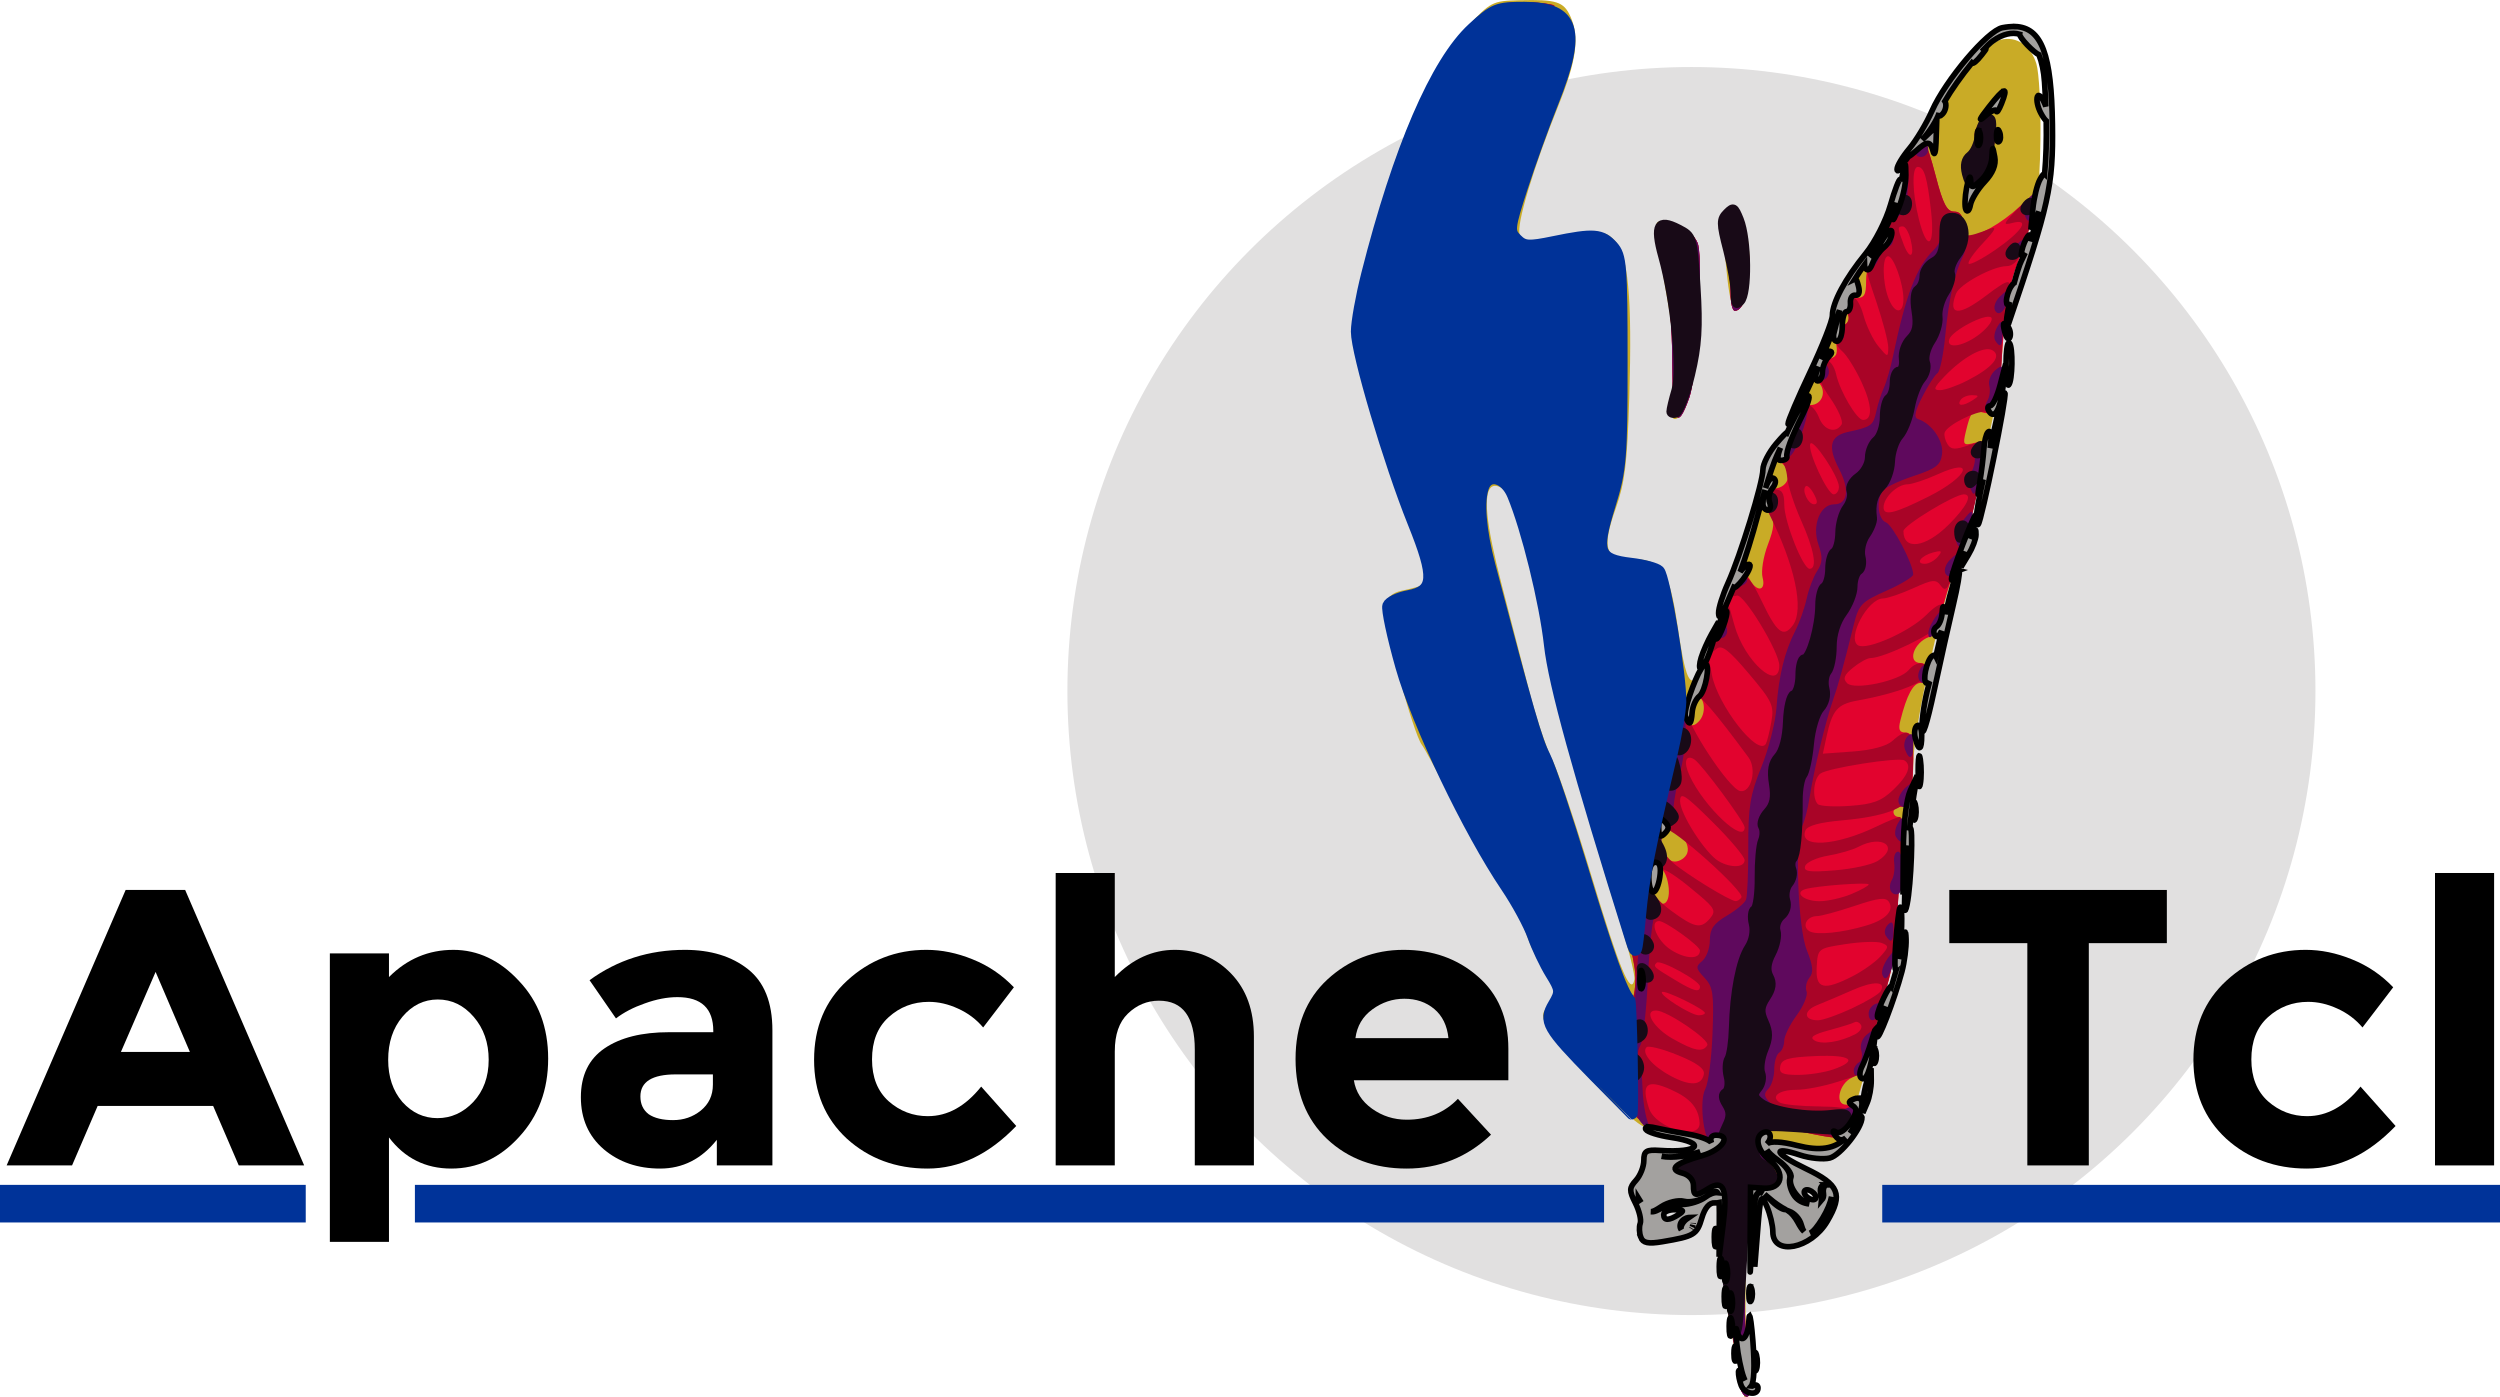 <?xml version="1.0" encoding="UTF-8" standalone="no"?>
<!-- Created with Inkscape (http://www.inkscape.org/) -->

<svg
   xmlns:dc="http://purl.org/dc/elements/1.1/"
   xmlns:cc="http://creativecommons.org/ns#"
   xmlns:rdf="http://www.w3.org/1999/02/22-rdf-syntax-ns#"
   xmlns:svg="http://www.w3.org/2000/svg"
   xmlns="http://www.w3.org/2000/svg"
   xmlns:sodipodi="http://sodipodi.sourceforge.net/DTD/sodipodi-0.dtd"
   xmlns:inkscape="http://www.inkscape.org/namespaces/inkscape"
   width="133.308mm"
   height="74.486mm"
   viewBox="0 0 133.308 74.486"
   version="1.1"
   id="svg8040"
   inkscape:version="0.92.3 (2405546, 2018-03-11)"
   sodipodi:docname="tcl.svg">
  <defs
     id="defs8034" />
  <sodipodi:namedview
     id="base"
     pagecolor="#ffffff"
     bordercolor="#666666"
     borderopacity="1.0"
     inkscape:pageopacity="0.0"
     inkscape:pageshadow="2"
     inkscape:zoom="0.98994949"
     inkscape:cx="287.30106"
     inkscape:cy="37.777093"
     inkscape:document-units="mm"
     inkscape:current-layer="layer1"
     showgrid="false"
     fit-margin-top="0"
     fit-margin-left="0"
     fit-margin-right="0"
     fit-margin-bottom="0"
     inkscape:window-width="3726"
     inkscape:window-height="2049"
     inkscape:window-x="114"
     inkscape:window-y="55"
     inkscape:window-maximized="1" />
  <g
     inkscape:label="Layer 1"
     inkscape:groupmode="layer"
     id="layer1"
     transform="translate(144.849,-65.712)">
    <g
       id="g8596"
       transform="translate(-2.94,-89.001)">
      <circle
         style="opacity:1;fill:#e1e0e0;fill-opacity:1;stroke:none;stroke-width:3.689;stroke-linecap:round;stroke-linejoin:bevel;stroke-miterlimit:4;stroke-dasharray:none;stroke-opacity:0.958"
         id="path8669"
         cx="-51.717"
         cy="191.562"
         r="33.275" />
      <g
         id="g8647"
         transform="translate(6.386,-8.303)">
        <path
           style="fill:#c9ab26;stroke-width:0.265"
           d="m -55.288,237.481 c -0.011,-0.045 -0.073,-0.379 -0.138,-0.743 -0.065,-0.364 -0.3,-1.495 -0.522,-2.514 -0.222,-1.019 -0.475,-3.132 -0.561,-4.696 -0.156,-2.816 -0.346,-3.269 -1.07,-2.545 -0.462,0.462 -1.111,0.086 -0.945,-0.548 0.158,-0.605 -0.193,-0.701 -0.995,-0.271 -0.281,0.151 -0.512,0.501 -0.512,0.778 0,0.729 -0.392,0.861 -0.897,0.303 -0.392,-0.433 -0.396,-0.521 -0.035,-0.82 0.222,-0.184 0.404,-0.631 0.404,-0.993 0,-0.569 0.089,-0.635 0.659,-0.492 0.845,0.212 3.097,-0.347 2.97,-0.737 -0.053,-0.163 -0.802,-0.417 -1.664,-0.564 -0.862,-0.147 -1.823,-0.413 -2.136,-0.59 -0.979,-0.556 -4.49,-4.128 -4.968,-5.053 -0.415,-0.805 -0.419,-0.925 -0.04,-1.344 0.537,-0.593 0.531,-0.643 -0.205,-1.812 -0.341,-0.543 -0.769,-1.437 -0.949,-1.987 -0.181,-0.55 -0.749,-1.621 -1.264,-2.381 -0.515,-0.76 -1.648,-2.751 -2.517,-4.424 -0.87,-1.673 -1.679,-3.163 -1.798,-3.309 -0.469,-0.576 -2.148,-6.827 -1.996,-7.432 0.102,-0.407 0.412,-0.684 0.881,-0.786 1.416,-0.31 1.437,-0.331 1.242,-1.238 -0.102,-0.473 -0.578,-1.813 -1.058,-2.977 -1.217,-2.953 -2.767,-8.308 -2.767,-9.561 0,-1.112 0.923,-4.932 2.038,-8.431 1.065,-3.343 2.544,-6.213 4.023,-7.805 1.304,-1.404 1.383,-1.445 2.837,-1.481 1.964,-0.049 2.356,0.075 2.711,0.854 0.501,1.1 0.336,2.351 -0.625,4.734 -1.341,3.325 -2.266,6.4 -2.076,6.896 0.132,0.345 0.385,0.397 1.251,0.258 3.106,-0.497 3.253,-0.495 3.808,0.06 0.731,0.731 0.947,3.032 0.786,8.349 -0.106,3.509 -0.234,4.568 -0.714,5.923 -0.753,2.123 -0.586,2.716 0.765,2.716 1.683,0 2.076,0.553 2.52,3.553 0.579,3.908 0.817,3.91 2.242,0.019 0.48,-1.31 0.976,-2.494 1.103,-2.633 0.127,-0.138 0.231,-0.524 0.231,-0.857 0,-0.333 0.238,-1.232 0.529,-1.998 0.291,-0.766 0.529,-1.612 0.529,-1.881 7.2e-5,-0.269 0.834,-2.192 1.852,-4.273 1.019,-2.081 1.852,-4.045 1.852,-4.365 0,-0.702 0.621,-1.868 1.794,-3.366 0.856,-1.093 1.891,-3.653 1.904,-4.708 0.004,-0.293 0.308,-0.857 0.676,-1.254 0.368,-0.397 0.903,-1.266 1.188,-1.931 0.651,-1.519 2.546,-3.79 3.324,-3.985 0.855,-0.215 1.617,0.296 1.914,1.284 0.143,0.474 0.239,2.291 0.214,4.037 -0.043,3.001 -0.174,3.732 -1.116,6.218 -0.643,1.698 -0.9,3.028 -0.901,4.675 -7.93e-4,0.898 -0.314,3.041 -0.697,4.763 -0.382,1.722 -0.787,3.606 -0.898,4.188 -0.112,0.582 -0.455,1.713 -0.763,2.514 -0.951,2.472 -2.406,9.098 -2.406,10.958 0,0.648 -0.118,1.489 -0.263,1.869 -0.145,0.38 -0.332,1.847 -0.416,3.258 -0.084,1.412 -0.191,3.162 -0.236,3.89 -0.046,0.728 -0.213,1.799 -0.371,2.381 -0.159,0.582 -0.543,2.07 -0.855,3.307 -1.013,4.019 -1.287,4.809 -1.892,5.447 -0.696,0.735 -1.301,0.786 -2.845,0.241 -1.379,-0.487 -1.323,-0.488 -1.323,0.024 0,0.231 0.255,0.627 0.567,0.88 0.583,0.472 0.961,2.139 0.485,2.139 -0.146,0 -0.506,-0.149 -0.8,-0.331 -0.43,-0.267 -0.575,-0.264 -0.749,0.015 -0.296,0.476 -0.342,8.153 -0.056,9.379 0.136,0.58 0.133,1.055 -0.005,1.14 -0.13,0.081 -0.246,0.11 -0.257,0.065 z m -6.565,-25.111 c -2.215,-6.996 -3.961,-13.496 -4.112,-15.302 -0.18,-2.161 -1.576,-7.347 -2.131,-7.92 -0.193,-0.199 -0.481,-0.281 -0.641,-0.183 -0.489,0.302 -0.324,1.993 0.505,5.175 0.436,1.673 1.096,4.218 1.465,5.654 0.369,1.436 0.923,3.103 1.23,3.704 0.307,0.601 1.253,3.4 2.102,6.221 1.49,4.948 2.112,6.451 2.29,5.536 0.043,-0.219 -0.276,-1.518 -0.709,-2.885 z m 9.495,15.901 c -0.249,-0.464 -0.201,-0.529 0.388,-0.529 0.73,0 0.747,0.022 0.51,0.64 -0.218,0.568 -0.557,0.526 -0.898,-0.111 z m -6.736,-44.754 c 0.117,-1.34 0.031,-2.727 -0.277,-4.458 -0.767,-4.314 -0.761,-4.233 -0.305,-4.233 0.804,0 1.776,0.628 1.931,1.247 0.087,0.345 0.1,2.081 0.03,3.857 -0.128,3.243 -0.565,5.209 -1.206,5.419 -0.272,0.089 -0.308,-0.297 -0.174,-1.832 z m 2.915,-5.583 c -0.341,-3.118 -0.316,-3.752 0.153,-3.844 0.579,-0.114 1.023,1.205 1.023,3.041 0,1.407 -0.33,2.457 -0.771,2.457 -0.123,0 -0.305,-0.744 -0.404,-1.654 z"
           id="path8661"
           inkscape:connector-curvature="0" />
        <path
           style="fill:#e2032e;stroke-width:0.265"
           d="m -55.398,237.271 c -0.091,-0.148 -0.112,-0.269 -0.046,-0.269 0.066,0 0.004,-0.506 -0.137,-1.124 -0.559,-2.451 -1.001,-5.712 -1.006,-7.408 -0.005,-1.798 -0.274,-2.205 -0.987,-1.491 -0.388,0.388 -0.87,0.07 -0.87,-0.575 0,-0.571 -0.546,-0.665 -1.353,-0.233 -0.36,0.193 -0.473,0.442 -0.362,0.794 0.115,0.362 0.038,0.513 -0.26,0.513 -0.656,0 -0.76,-0.676 -0.228,-1.488 0.266,-0.406 0.453,-0.772 0.417,-0.815 -0.223,-0.262 -0.008,-0.359 0.276,-0.123 0.443,0.367 3.172,-0.389 3.025,-0.839 -0.055,-0.169 -0.833,-0.426 -1.729,-0.571 -1.591,-0.258 -1.688,-0.323 -4.15,-2.775 -1.386,-1.381 -2.591,-2.734 -2.678,-3.008 -0.087,-0.274 -0.006,-0.781 0.179,-1.127 0.297,-0.555 0.237,-0.823 -0.501,-2.255 -0.461,-0.894 -0.838,-1.765 -0.838,-1.936 0,-0.171 -0.512,-1.077 -1.139,-2.013 -2.15,-3.216 -4.798,-8.699 -5.713,-11.832 -0.479,-1.642 -0.805,-3.16 -0.723,-3.373 0.082,-0.214 0.442,-0.388 0.8,-0.388 0.735,0 1.482,-0.626 1.482,-1.243 0,-0.226 -0.423,-1.468 -0.94,-2.76 -1.255,-3.138 -3.029,-9.102 -3.029,-10.186 0,-2.15 2.51,-10.246 4.144,-13.368 0.895,-1.709 3.064,-4.097 3.818,-4.203 0.821,-0.116 2.698,0.021 2.535,0.185 -0.096,0.096 0.063,0.341 0.353,0.544 0.726,0.509 0.688,2.023 -0.095,3.812 -1.12,2.558 -2.632,7.316 -2.464,7.753 0.264,0.687 0.901,0.778 2.86,0.408 1.777,-0.335 1.861,-0.327 2.423,0.234 0.564,0.564 0.581,0.759 0.578,6.329 -0.004,5.276 -0.052,5.882 -0.595,7.393 -0.931,2.59 -0.728,3.249 0.999,3.249 0.525,0 1.145,0.149 1.378,0.331 0.413,0.322 1.558,5.773 1.554,7.4 -0.002,0.867 0.33,1.134 0.761,0.614 0.382,-0.46 0.235,-1.359 -0.206,-1.267 -0.411,0.086 -0.399,-0.22 0.034,-0.867 0.192,-0.287 0.743,-1.593 1.224,-2.903 1.004,-2.733 1.257,-3.112 1.631,-2.447 0.379,0.671 0.856,0.576 0.668,-0.132 -0.087,-0.327 0.039,-1.114 0.28,-1.747 0.346,-0.91 0.372,-1.257 0.127,-1.65 -0.476,-0.762 -0.373,-1.253 0.282,-1.347 0.698,-0.1 0.914,-0.818 0.393,-1.305 -0.311,-0.29 -0.263,-0.556 0.312,-1.744 0.446,-0.921 0.841,-1.402 1.154,-1.402 0.596,0 0.881,-0.683 0.484,-1.16 -0.389,-0.469 -0.124,-1.133 0.521,-1.302 0.413,-0.108 0.478,-0.287 0.346,-0.952 -0.129,-0.647 -0.073,-0.819 0.266,-0.819 0.236,0 0.43,-0.179 0.43,-0.397 0,-0.218 -0.129,-0.397 -0.287,-0.397 -0.158,0 -0.237,-0.149 -0.175,-0.331 0.061,-0.182 0.399,-0.334 0.75,-0.338 0.556,-0.006 0.638,-0.131 0.638,-0.964 0,-0.538 0.202,-1.18 0.461,-1.466 0.494,-0.546 1.501,-3.302 1.526,-4.177 0.014,-0.479 0.831,-1.72 1.132,-1.72 0.068,0 0.34,0.833 0.604,1.852 0.372,1.433 0.589,1.852 0.959,1.852 0.334,0 0.478,0.2 0.478,0.661 0,0.364 0.113,0.661 0.252,0.661 0.588,0 1.802,-0.692 2.758,-1.57 0.978,-0.9 1.019,-0.913 0.878,-0.282 -0.245,1.104 -0.653,2.45 -1.122,3.704 -0.245,0.655 -0.54,2.524 -0.656,4.155 -0.116,1.63 -0.291,3.094 -0.389,3.252 -0.098,0.158 -0.396,0.219 -0.662,0.134 -0.543,-0.172 -0.643,-0.06 -0.903,1.024 -0.17,0.711 -0.139,0.749 0.493,0.59 0.758,-0.19 0.764,-0.17 0.397,1.296 -0.146,0.582 -0.369,1.594 -0.496,2.249 -0.127,0.655 -0.523,1.965 -0.879,2.91 -0.356,0.946 -0.732,2.173 -0.835,2.726 -0.107,0.579 -0.377,1.076 -0.635,1.171 -0.837,0.309 -1.187,1.394 -0.448,1.394 0.22,0 0.397,0.235 0.397,0.529 0,0.298 -0.176,0.529 -0.403,0.529 -0.39,0 -0.74,0.647 -1.078,1.996 -0.123,0.488 -0.057,0.65 0.262,0.65 0.337,0 0.425,0.288 0.422,1.389 -0.005,1.76 -0.223,2.58 -0.689,2.58 -0.201,0 -0.366,0.119 -0.366,0.265 0,0.146 0.118,0.265 0.263,0.265 0.244,0 0.233,0.577 -0.12,6.218 -0.046,0.728 -0.211,1.799 -0.367,2.381 -1.167,4.339 -1.44,5.067 -1.987,5.307 -0.686,0.301 -0.939,1.439 -0.321,1.439 0.501,0 0.544,0.782 0.077,1.42 -0.318,0.434 -0.462,0.437 -2.315,0.051 -1.087,-0.227 -2.066,-0.412 -2.175,-0.413 -0.429,-5.3e-4 -0.179,1.652 0.315,2.074 0.552,0.472 0.829,1.722 0.406,1.825 -0.142,0.035 -0.481,-0.008 -0.754,-0.095 -0.283,-0.09 -0.594,-0.003 -0.724,0.202 -0.307,0.484 -0.299,8.344 0.009,9.419 0.235,0.819 -0.028,1.427 -0.375,0.866 z m -5.691,-22.168 c 0,-0.803 -0.706,-3.615 -1.943,-7.739 -2.159,-7.198 -2.405,-8.19 -2.787,-11.24 -0.262,-2.09 -1.482,-6.568 -1.965,-7.21 -0.308,-0.409 -1.148,-0.432 -1.392,-0.038 -0.337,0.545 -0.124,2.475 0.551,4.999 0.37,1.382 1.012,3.85 1.428,5.483 0.416,1.633 1.002,3.442 1.304,4.02 0.301,0.578 1.221,3.29 2.045,6.027 1.675,5.566 2.18,6.96 2.524,6.96 0.13,0 0.236,-0.568 0.236,-1.262 z m 1.722,-5.076 c -0.101,-0.459 -0.321,-0.789 -0.49,-0.733 -0.44,0.145 -0.537,1.21 -0.153,1.673 0.485,0.584 0.858,0.039 0.643,-0.94 z m 1.038,-1.516 c 0.235,-0.612 -0.781,-1.639 -1.203,-1.217 -0.45,0.45 -0.059,1.663 0.537,1.663 0.273,0 0.573,-0.2 0.667,-0.445 z m 6.153,19.854 c -0.345,-0.345 -0.18,-0.623 0.369,-0.623 0.308,0 0.505,0.139 0.446,0.314 -0.129,0.387 -0.571,0.554 -0.816,0.309 z m -6.949,-46.064 c -0.01,-2.03 -0.17,-3.691 -0.461,-4.785 -0.546,-2.054 -0.56,-2.691 -0.061,-2.691 0.777,0 1.749,0.637 1.902,1.247 0.266,1.06 -0.075,7.025 -0.464,8.125 -0.662,1.871 -0.901,1.377 -0.917,-1.897 z m 3.11,-3.705 c 0.007,-0.546 -0.13,-1.474 -0.307,-2.062 -0.4,-1.336 -0.274,-2.338 0.309,-2.449 0.321,-0.061 0.525,0.198 0.726,0.923 0.537,1.934 0.246,4.58 -0.504,4.58 -0.131,0 -0.233,-0.447 -0.225,-0.993 z m 12.522,-6.147 c -0.133,-0.606 -0.061,-0.968 0.265,-1.328 0.246,-0.272 0.365,-0.629 0.264,-0.793 -0.101,-0.164 0.035,-0.54 0.302,-0.835 0.484,-0.534 0.488,-0.532 0.667,0.345 0.103,0.502 0.062,1.025 -0.093,1.212 -0.151,0.181 -0.21,0.497 -0.131,0.702 0.079,0.205 -0.135,0.633 -0.474,0.951 l -0.617,0.579 z"
           id="path8657"
           inkscape:connector-curvature="0" />
        <path
           style="fill:#a90427;stroke-width:0.265"
           d="m -55.398,237.271 c -0.091,-0.148 -0.112,-0.269 -0.046,-0.269 0.066,0 0.004,-0.506 -0.137,-1.124 -0.559,-2.451 -1.001,-5.712 -1.006,-7.408 -0.005,-1.798 -0.274,-2.205 -0.987,-1.491 -0.388,0.388 -0.87,0.07 -0.87,-0.575 0,-0.571 -0.546,-0.665 -1.353,-0.233 -0.36,0.193 -0.473,0.442 -0.362,0.794 0.115,0.362 0.038,0.513 -0.26,0.513 -0.656,0 -0.76,-0.676 -0.228,-1.488 0.266,-0.406 0.453,-0.772 0.417,-0.815 -0.223,-0.262 -0.008,-0.359 0.276,-0.123 0.443,0.367 3.172,-0.389 3.025,-0.839 -0.055,-0.169 -0.833,-0.426 -1.729,-0.571 -1.591,-0.258 -1.688,-0.323 -4.15,-2.775 -1.386,-1.381 -2.591,-2.734 -2.678,-3.008 -0.087,-0.274 -0.006,-0.781 0.179,-1.127 0.297,-0.555 0.237,-0.823 -0.501,-2.255 -0.461,-0.894 -0.838,-1.765 -0.838,-1.936 0,-0.171 -0.512,-1.077 -1.139,-2.013 -2.15,-3.216 -4.798,-8.699 -5.713,-11.832 -0.479,-1.642 -0.805,-3.16 -0.723,-3.373 0.082,-0.214 0.442,-0.388 0.8,-0.388 0.735,0 1.482,-0.626 1.482,-1.243 0,-0.226 -0.423,-1.468 -0.94,-2.76 -1.255,-3.138 -3.029,-9.102 -3.029,-10.186 0,-2.15 2.51,-10.246 4.144,-13.368 0.895,-1.709 3.064,-4.097 3.818,-4.203 0.821,-0.116 2.698,0.021 2.535,0.185 -0.096,0.096 0.063,0.341 0.353,0.544 0.726,0.509 0.688,2.023 -0.095,3.812 -1.12,2.558 -2.632,7.316 -2.464,7.753 0.264,0.687 0.901,0.778 2.86,0.408 1.777,-0.335 1.861,-0.327 2.423,0.234 0.564,0.564 0.581,0.759 0.578,6.329 -0.004,5.276 -0.052,5.882 -0.595,7.393 -0.931,2.59 -0.728,3.249 0.999,3.249 1.528,0 1.747,0.355 2.368,3.836 0.311,1.746 0.568,3.473 0.569,3.836 0.004,0.808 2.317,4.334 2.915,4.445 0.585,0.108 0.9,-1.173 0.441,-1.795 -1.819,-2.467 -2.659,-3.434 -2.87,-3.303 -0.37,0.229 -0.309,-0.034 0.248,-1.073 l 0.499,-0.93 0.166,0.885 c 0.309,1.645 2.474,4.414 2.887,3.691 0.062,-0.11 0.191,-0.631 0.286,-1.158 0.158,-0.878 0.057,-1.096 -1.196,-2.578 -1.076,-1.272 -1.446,-1.556 -1.726,-1.323 -0.454,0.377 -0.451,0.349 0.131,-1.184 l 0.487,-1.283 0.344,1.229 c 0.534,1.906 2.385,3.555 2.385,2.124 0,-0.73 -1.908,-3.865 -2.268,-3.727 -0.26,0.1 -0.296,-0.013 -0.14,-0.434 0.364,-0.984 0.748,-0.8 1.457,0.699 0.816,1.724 1.167,2.003 1.67,1.326 0.624,-0.84 0.116,-3.213 -1.281,-5.99 -0.383,-0.761 -0.265,-1.26 0.298,-1.26 0.414,0 0.529,0.176 0.529,0.811 0,0.908 0.996,3.422 1.355,3.422 0.422,0 0.242,-1.021 -0.453,-2.572 -0.377,-0.841 -0.713,-1.879 -0.746,-2.307 -0.034,-0.428 -0.19,-0.821 -0.348,-0.873 -0.386,-0.129 1.002,-2.979 1.45,-2.979 0.188,0 0.455,0.298 0.593,0.661 0.26,0.685 0.893,0.879 1.207,0.37 0.099,-0.16 -0.188,-0.814 -0.639,-1.453 -0.799,-1.134 -0.868,-1.96 -0.164,-1.96 0.191,0 0.421,0.332 0.51,0.738 0.197,0.897 1.104,2.437 1.435,2.437 0.522,0 0.491,-0.789 -0.079,-2.017 -0.329,-0.709 -0.796,-1.453 -1.037,-1.653 -0.547,-0.453 -0.575,-1.357 -0.042,-1.357 0.468,0 0.538,-0.703 0.085,-0.853 -0.403,-0.134 -0.036,-0.734 0.449,-0.734 0.208,0 0.494,0.455 0.649,1.033 0.153,0.568 0.511,1.312 0.795,1.654 0.501,0.601 0.517,0.603 0.526,0.071 0.005,-0.302 -0.289,-1.425 -0.653,-2.496 -0.661,-1.945 -0.662,-1.947 -0.136,-2.506 0.542,-0.577 1.567,-3.302 1.595,-4.238 0.014,-0.479 0.831,-1.72 1.132,-1.72 0.068,0 0.34,0.833 0.604,1.852 0.372,1.433 0.589,1.852 0.959,1.852 0.339,0 0.478,0.201 0.478,0.692 0,0.715 0.12,0.734 1.455,0.224 0.379,-0.145 0.272,0.071 -0.379,0.76 -0.499,0.529 -0.844,1.026 -0.765,1.104 0.078,0.078 0.717,-0.254 1.42,-0.738 1.439,-0.992 1.883,-1.69 0.913,-1.436 -0.535,0.14 -0.504,0.057 0.277,-0.75 0.484,-0.499 0.936,-0.85 1.006,-0.78 0.123,0.123 -0.266,1.605 -0.815,3.106 -0.164,0.448 -0.461,0.728 -0.774,0.728 -0.735,0 -2.51,0.962 -2.703,1.466 -0.449,1.17 0.136,1.218 1.574,0.129 1.321,-1 1.454,-0.993 1.153,0.057 -0.135,0.472 -0.26,1.692 -0.277,2.712 -0.043,2.572 -0.269,3.451 -0.871,3.399 -0.546,-0.047 -2.062,0.725 -2.185,1.113 -0.044,0.138 0.025,0.417 0.152,0.618 0.186,0.295 0.402,0.307 1.097,0.065 0.476,-0.166 0.912,-0.255 0.969,-0.198 0.12,0.12 -0.622,3.623 -1.015,4.794 -0.147,0.437 -0.455,1.358 -0.686,2.047 -0.347,1.037 -0.471,1.183 -0.717,0.846 -0.266,-0.363 -0.427,-0.349 -1.482,0.13 -0.651,0.295 -1.374,0.54 -1.606,0.543 -0.816,0.011 -1.941,2.122 -1.332,2.498 0.462,0.286 2.749,-0.727 3.63,-1.608 0.908,-0.908 1.162,-0.712 0.675,0.523 -0.171,0.435 -2.914,1.764 -3.647,1.767 -0.166,7.9e-4 -0.582,0.231 -0.926,0.512 -0.478,0.391 -0.552,0.584 -0.315,0.825 0.385,0.392 2.804,-0.122 3.282,-0.697 0.437,-0.527 1.039,-0.464 1.039,0.107 0,0.493 -1.563,1.121 -3.777,1.518 -1.064,0.191 -1.338,0.514 -1.644,1.937 l -0.192,0.894 1.606,-0.116 c 0.999,-0.072 1.793,-0.285 2.1,-0.563 0.851,-0.771 1.114,-0.548 1.11,0.942 -0.002,0.764 -0.069,1.634 -0.15,1.933 -0.191,0.71 -1.4,1.162 -3.641,1.361 -1.221,0.108 -1.858,0.285 -1.957,0.544 -0.363,0.945 1.604,0.835 3.784,-0.212 0.592,-0.284 1.156,-0.517 1.255,-0.517 0.159,0 0.13,0.884 -0.204,6.218 -0.084,1.337 -0.189,1.807 -1.225,5.461 l -0.573,2.021 -1.319,0.426 c -0.725,0.234 -1.715,0.426 -2.199,0.426 -0.928,0 -1.395,0.363 -0.879,0.682 0.168,0.104 1.123,0.197 2.121,0.206 1.932,0.018 2.235,0.29 1.476,1.327 -0.318,0.434 -0.462,0.437 -2.315,0.051 -1.087,-0.227 -2.066,-0.412 -2.175,-0.413 -0.429,-5.3e-4 -0.179,1.652 0.315,2.074 0.552,0.472 0.829,1.722 0.406,1.825 -0.142,0.035 -0.481,-0.008 -0.754,-0.095 -0.283,-0.09 -0.594,-0.003 -0.724,0.202 -0.307,0.484 -0.299,8.344 0.009,9.419 0.235,0.819 -0.028,1.427 -0.375,0.866 z m -2.27,-14.386 c -0.049,-0.792 -0.491,-1.304 -1.524,-1.767 -1.292,-0.578 -1.606,-0.313 -1.175,0.993 0.356,1.079 2.76,1.768 2.698,0.774 z m 0.227,-2.585 c 0.057,-0.298 -0.359,-0.603 -1.396,-1.024 -0.812,-0.33 -1.558,-0.519 -1.657,-0.42 -0.293,0.293 0.294,0.998 1.271,1.524 1.042,0.562 1.664,0.534 1.782,-0.08 z m 6.896,-0.257 c 1.377,-0.48 0.955,-0.797 -0.95,-0.714 -1.451,0.064 -1.8,0.165 -1.871,0.541 -0.072,0.377 0.104,0.463 0.95,0.463 0.571,0 1.413,-0.131 1.871,-0.29 z m -6.712,-1.29 c 0.17,-0.275 -2.14,-1.846 -2.727,-1.854 -0.696,-0.01 -0.151,0.92 0.882,1.505 1.159,0.656 1.604,0.741 1.845,0.35 z m 7.883,-0.586 c 0.259,-0.133 0.399,-0.356 0.312,-0.497 -0.087,-0.141 -0.239,-0.206 -0.338,-0.146 -0.099,0.06 -0.707,0.251 -1.35,0.424 -0.846,0.227 -1.066,0.378 -0.796,0.545 0.387,0.239 1.352,0.094 2.172,-0.326 z m -0.172,-1.381 c 0.746,-0.347 1.433,-0.755 1.526,-0.905 0.333,-0.54 -0.355,-0.575 -1.476,-0.077 -0.628,0.279 -1.476,0.639 -1.884,0.8 -0.771,0.303 -0.751,0.821 0.031,0.817 0.246,-0.001 1.058,-0.287 1.804,-0.634 z m -7.839,0.245 c 0,-0.197 -2.153,-1.248 -2.286,-1.115 -0.158,0.158 1.537,1.232 1.955,1.238 0.182,0.002 0.331,-0.053 0.331,-0.122 z m -3.704,-1.928 c 0,-0.803 -0.706,-3.615 -1.943,-7.739 -2.159,-7.198 -2.405,-8.19 -2.787,-11.24 -0.262,-2.09 -1.482,-6.568 -1.965,-7.21 -0.308,-0.409 -1.148,-0.432 -1.392,-0.038 -0.337,0.545 -0.124,2.475 0.551,4.999 0.37,1.382 1.012,3.85 1.428,5.483 0.416,1.633 1.002,3.442 1.304,4.02 0.301,0.578 1.221,3.29 2.045,6.027 1.675,5.566 2.18,6.96 2.524,6.96 0.13,0 0.236,-0.568 0.236,-1.262 z m 3.44,0.516 c 0,-0.301 -2.116,-1.461 -2.31,-1.266 -0.196,0.196 -0.16,0.229 0.988,0.921 0.995,0.601 1.323,0.686 1.323,0.345 z m 8.146,-0.55 c 0.54,-0.276 1.206,-0.749 1.481,-1.053 0.453,-0.501 0.459,-0.567 0.063,-0.719 -0.24,-0.092 -1.104,-0.065 -1.92,0.061 -1.483,0.228 -1.484,0.229 -1.543,1.22 -0.07,1.177 0.36,1.287 1.92,0.491 z m -8.146,-1.37 c 0,-0.243 -1.84,-1.569 -2.178,-1.569 -0.546,0 -0.104,1.069 0.634,1.537 0.797,0.505 1.544,0.52 1.544,0.032 z m 8.909,-1.342 c 1.006,-0.305 1.456,-0.783 1.171,-1.244 -0.165,-0.268 -0.548,-0.224 -1.829,0.207 -0.891,0.3 -1.795,0.546 -2.009,0.546 -0.544,0 -0.824,0.545 -0.411,0.8 0.373,0.231 1.756,0.092 3.078,-0.308 z m -8.356,-0.387 c 0.304,-0.367 0.227,-0.531 -0.563,-1.202 -2.056,-1.746 -2.635,-1.884 -2.635,-0.63 0,0.426 0.352,0.882 1.11,1.44 1.263,0.929 1.591,0.991 2.088,0.392 z m 1.66,-1.103 c 0.187,-0.303 -3.75,-3.826 -4.062,-3.633 -0.48,0.297 -0.28,1.184 0.4,1.775 0.708,0.616 3.045,2.051 3.353,2.058 0.101,0.002 0.24,-0.087 0.309,-0.2 z m 5.867,-0.179 c 0.505,-0.211 0.918,-0.44 0.918,-0.51 0,-0.136 -2.816,0.073 -3.39,0.252 -0.599,0.187 -0.055,0.641 0.768,0.641 0.433,0 1.2,-0.173 1.704,-0.383 z m 1.395,-1.762 c 1.199,-0.749 0.248,-1.436 -1.036,-0.749 -0.288,0.154 -1.015,0.364 -1.615,0.467 -0.6,0.102 -1.146,0.351 -1.213,0.552 -0.098,0.295 0.207,0.34 1.581,0.229 0.937,-0.075 1.964,-0.3 2.284,-0.5 z m -7.092,-0.045 c 0,-0.186 -0.774,-1.105 -1.72,-2.043 -1.473,-1.46 -1.72,-1.618 -1.72,-1.098 0,0.681 1.356,2.789 2.056,3.197 0.644,0.375 1.383,0.345 1.383,-0.056 z m 0,-1.752 c 0,-0.28 -2.3,-3.385 -2.683,-3.621 -0.46,-0.284 -0.588,0.131 -0.261,0.849 0.758,1.664 2.944,3.722 2.944,2.772 z m 7.938,-2.011 c 0.786,-0.753 0.991,-1.302 0.581,-1.555 -0.307,-0.19 -4.092,0.406 -4.484,0.706 -0.363,0.278 -0.447,1.305 -0.132,1.625 0.109,0.111 0.883,0.153 1.72,0.093 1.231,-0.088 1.673,-0.254 2.315,-0.869 z m 2.364,-12.414 c 0.256,-0.309 0.214,-0.35 -0.236,-0.233 -0.662,0.173 -0.988,0.609 -0.456,0.609 0.209,0 0.521,-0.169 0.692,-0.376 z m 0.578,-1.709 c 0.971,-0.971 1.295,-1.619 0.81,-1.619 -0.502,0 -3.222,1.655 -3.222,1.96 0,1.052 1.186,0.885 2.412,-0.342 z m -1.073,-1.5 c 2.118,-1.064 2.552,-2.125 0.486,-1.188 -0.64,0.29 -1.364,0.531 -1.608,0.534 -0.553,0.007 -1.276,0.706 -1.276,1.233 0,0.471 0.593,0.327 2.398,-0.58 z m -6.114,-0.141 c -0.162,-0.303 -0.36,-0.487 -0.439,-0.408 -0.218,0.218 0.131,0.96 0.452,0.96 0.196,0 0.192,-0.169 -0.013,-0.552 z m 1.335,-0.38 c 0,-0.54 -1.409,-2.647 -1.529,-2.287 -0.138,0.413 0.92,2.689 1.249,2.689 0.154,0 0.279,-0.181 0.279,-0.403 z m 7.144,-4.625 c 0.342,-0.221 0.335,-0.257 -0.051,-0.261 -0.246,-0.002 -0.521,0.115 -0.611,0.261 -0.207,0.335 0.143,0.335 0.661,0 z m -0.302,-1.039 c 1.338,-0.682 1.858,-1.3 1.356,-1.61 -0.439,-0.271 -1.558,0.334 -2.57,1.39 -0.573,0.598 -0.616,0.73 -0.242,0.73 0.251,0 0.907,-0.229 1.456,-0.51 z m 0.699,-2.51 c 0.437,-0.35 0.697,-0.734 0.58,-0.852 -0.257,-0.259 -2.087,0.69 -2.237,1.161 -0.177,0.553 0.814,0.368 1.658,-0.308 z m -4.101,-1.835 c 0,-0.832 -0.522,-2.288 -0.82,-2.288 -0.317,0 -0.305,1.379 0.019,2.232 0.323,0.85 0.8,0.883 0.8,0.057 z m 0.381,-3.183 c -0.096,-0.381 -0.28,-0.693 -0.41,-0.693 -0.298,0 -0.296,0.073 0.036,0.946 0.335,0.882 0.612,0.695 0.374,-0.253 z m 1.093,-1.504 c -0.206,-1.819 -0.369,-2.363 -0.709,-2.363 -0.326,0 -0.296,1.38 0.06,2.793 0.443,1.761 0.865,1.482 0.649,-0.43 z m -6.849,54.087 c -0.345,-0.345 -0.18,-0.623 0.369,-0.623 0.308,0 0.505,0.139 0.446,0.314 -0.129,0.387 -0.571,0.554 -0.816,0.309 z m -6.949,-46.064 c -0.01,-2.03 -0.17,-3.691 -0.461,-4.785 -0.546,-2.054 -0.56,-2.691 -0.061,-2.691 0.777,0 1.749,0.637 1.902,1.247 0.266,1.06 -0.075,7.025 -0.464,8.125 -0.662,1.871 -0.901,1.377 -0.917,-1.897 z m 3.11,-3.705 c 0.007,-0.546 -0.13,-1.474 -0.307,-2.062 -0.4,-1.336 -0.274,-2.338 0.309,-2.449 0.321,-0.061 0.525,0.198 0.726,0.923 0.537,1.934 0.246,4.58 -0.504,4.58 -0.131,0 -0.233,-0.447 -0.225,-0.993 z m 12.522,-6.147 c -0.133,-0.606 -0.061,-0.968 0.265,-1.328 0.246,-0.272 0.365,-0.629 0.264,-0.793 -0.101,-0.164 0.035,-0.54 0.302,-0.835 0.484,-0.534 0.488,-0.532 0.667,0.345 0.103,0.502 0.062,1.025 -0.093,1.212 -0.151,0.181 -0.21,0.497 -0.131,0.702 0.079,0.205 -0.135,0.633 -0.474,0.951 l -0.617,0.579 z"
           id="path8655"
           inkscape:connector-curvature="0" />
        <path
           style="fill:#5f095d;stroke-width:0.265"
           d="m -55.398,237.271 c -0.091,-0.148 -0.112,-0.269 -0.046,-0.269 0.066,0 0.004,-0.506 -0.137,-1.124 -0.559,-2.451 -1.001,-5.712 -1.006,-7.408 -0.005,-1.798 -0.274,-2.205 -0.987,-1.491 -0.388,0.388 -0.87,0.07 -0.87,-0.575 0,-0.571 -0.546,-0.665 -1.353,-0.233 -0.36,0.193 -0.473,0.442 -0.362,0.794 0.115,0.362 0.038,0.513 -0.26,0.513 -0.656,0 -0.76,-0.676 -0.228,-1.488 0.266,-0.406 0.453,-0.772 0.417,-0.815 -0.223,-0.262 -0.008,-0.359 0.276,-0.123 0.247,0.205 0.727,0.171 1.72,-0.12 1.309,-0.384 1.658,-0.689 1.148,-1.004 -0.395,-0.244 -0.593,-2.252 -0.279,-2.837 0.161,-0.302 0.336,-1.636 0.387,-2.965 0.082,-2.122 0.03,-2.485 -0.43,-2.975 -0.466,-0.496 -0.479,-0.595 -0.118,-0.894 0.223,-0.185 0.406,-0.683 0.406,-1.107 0,-0.596 0.204,-0.891 0.902,-1.303 0.496,-0.293 0.959,-0.68 1.028,-0.861 0.069,-0.181 0.123,-1.455 0.119,-2.832 -0.006,-2.112 0.104,-2.775 0.699,-4.238 0.388,-0.954 0.751,-2.383 0.806,-3.175 0.118,-1.688 0.435,-2.982 1.001,-4.087 0.224,-0.437 0.496,-1.209 0.606,-1.716 0.109,-0.507 0.363,-1.172 0.563,-1.477 0.287,-0.438 0.3,-0.737 0.064,-1.414 -0.353,-1.012 0.091,-2.139 0.842,-2.139 0.725,0 0.834,-0.787 0.261,-1.886 -0.622,-1.194 -0.484,-1.765 0.479,-1.975 1.248,-0.272 1.342,-0.34 1.505,-1.089 0.088,-0.406 0.271,-0.977 0.406,-1.268 0.135,-0.291 0.358,-1.065 0.494,-1.72 0.679,-3.253 1.253,-4.743 2.171,-5.633 0.268,-0.26 0.488,-0.766 0.488,-1.124 0,-0.46 0.145,-0.651 0.496,-0.651 0.576,0 0.957,1.332 0.59,2.061 -0.457,0.907 -0.784,2.347 -0.96,4.224 -0.099,1.056 -0.289,1.986 -0.422,2.068 -0.133,0.082 -0.493,0.642 -0.8,1.245 -0.412,0.808 -0.472,1.124 -0.228,1.206 0.727,0.242 1.353,1.151 1.273,1.846 -0.07,0.604 -0.301,0.784 -1.533,1.193 -0.798,0.265 -1.54,0.622 -1.65,0.794 -0.339,0.532 -0.227,1.512 0.19,1.672 0.363,0.139 1.455,2.225 1.455,2.778 0,0.129 -0.648,0.521 -1.439,0.871 -1.313,0.581 -1.464,0.737 -1.724,1.783 -0.553,2.224 -0.841,3.271 -1.118,4.057 -0.384,1.089 -1.017,3.721 -1.242,5.161 -0.102,0.655 -0.281,1.346 -0.398,1.535 -0.406,0.657 -0.23,5.433 0.244,6.618 0.336,0.839 0.372,1.201 0.146,1.473 -0.164,0.198 -0.235,0.527 -0.157,0.732 0.078,0.204 -0.158,0.778 -0.525,1.276 -0.367,0.497 -0.667,1.112 -0.667,1.366 0,0.254 -0.119,0.536 -0.265,0.626 -0.146,0.09 -0.265,0.49 -0.265,0.889 0,0.399 -0.144,0.869 -0.319,1.045 -0.249,0.249 -0.23,0.409 0.09,0.729 0.537,0.537 3.137,0.806 3.89,0.403 0.491,-0.263 0.573,-0.237 0.573,0.181 0,0.801 -0.674,1.545 -1.096,1.21 -0.198,-0.157 -1.163,-0.364 -2.145,-0.46 l -1.786,-0.175 v 0.825 c 0,0.489 0.209,1.004 0.513,1.264 0.552,0.472 0.829,1.722 0.406,1.825 -0.142,0.035 -0.481,-0.008 -0.754,-0.095 -0.283,-0.09 -0.594,-0.003 -0.724,0.202 -0.307,0.484 -0.299,8.344 0.009,9.419 0.235,0.819 -0.028,1.427 -0.375,0.866 z m 3.222,-8.906 c -0.345,-0.345 -0.18,-0.623 0.369,-0.623 0.308,0 0.505,0.139 0.446,0.314 -0.129,0.387 -0.571,0.554 -0.816,0.309 z m -8.541,-5.414 c -0.438,-0.484 -0.501,-0.962 -0.483,-3.638 0.028,-4.066 0.554,-9.448 1.18,-12.076 0.277,-1.164 0.694,-3.01 0.927,-4.101 0.477,-2.24 1.477,-4.632 1.639,-3.919 0.056,0.246 -0.145,0.693 -0.446,0.995 -0.396,0.396 -0.539,0.859 -0.517,1.67 0.017,0.617 -0.111,1.658 -0.284,2.313 -0.173,0.655 -0.335,1.5 -0.359,1.878 -0.024,0.378 -0.206,0.882 -0.404,1.121 -0.209,0.252 -0.294,0.7 -0.201,1.069 0.101,0.403 0.015,0.754 -0.235,0.962 -0.443,0.368 -0.511,1.256 -0.141,1.841 0.148,0.233 0.149,0.504 0.005,0.678 -0.132,0.159 -0.305,1.691 -0.384,3.403 -0.079,1.712 -0.257,3.326 -0.396,3.587 -0.139,0.26 -0.185,0.542 -0.101,0.626 0.084,0.084 0.179,0.867 0.211,1.741 0.033,0.874 0.213,1.773 0.4,1.999 0.512,0.617 0.169,0.494 -0.411,-0.147 z m 11.27,-2.866 c 0,-0.137 0.124,-0.326 0.275,-0.419 0.151,-0.094 0.208,-0.381 0.126,-0.64 -0.085,-0.269 0.039,-0.626 0.292,-0.836 0.39,-0.324 0.423,-0.305 0.283,0.161 -0.087,0.29 -0.236,0.855 -0.331,1.255 -0.162,0.677 -0.645,1.036 -0.645,0.479 z m 0.794,-3.03 c 0,-0.203 0.165,-0.432 0.367,-0.509 0.257,-0.099 0.327,0.011 0.234,0.369 -0.153,0.586 -0.601,0.691 -0.601,0.141 z m 0.731,-2.058 c -0.078,-0.203 0.099,-0.662 0.393,-1.021 l 0.534,-0.653 -0.2,0.661 c -0.342,1.133 -0.563,1.441 -0.727,1.013 z m 0.181,-2.094 c -0.098,-0.158 -0.045,-0.42 0.117,-0.582 0.216,-0.216 0.294,-0.14 0.294,0.288 0,0.639 -0.137,0.737 -0.411,0.294 z m 0.281,-2.354 c -0.091,-0.148 -0.074,-0.418 0.04,-0.6 0.113,-0.182 0.171,-0.599 0.129,-0.926 -0.042,-0.327 0.051,-0.595 0.207,-0.595 0.347,0 0.381,2.025 0.037,2.238 -0.135,0.084 -0.321,0.031 -0.412,-0.117 z m 0.263,-2.913 c -0.089,-0.144 -0.04,-0.472 0.109,-0.728 0.232,-0.399 0.272,-0.362 0.279,0.262 0.008,0.761 -0.114,0.908 -0.388,0.465 z m 0.131,-1.954 c 0,-0.2 0.201,-0.528 0.446,-0.728 0.393,-0.32 0.425,-0.305 0.265,0.122 -0.1,0.267 -0.182,0.594 -0.182,0.728 0,0.134 -0.119,0.243 -0.265,0.243 -0.146,0 -0.265,-0.164 -0.265,-0.364 z m 0.353,-2.696 c -0.088,-0.228 -0.024,-0.55 0.141,-0.714 0.223,-0.223 0.3,-0.117 0.3,0.415 0,0.796 -0.198,0.931 -0.44,0.3 z m 0.705,-3.935 c 0,-0.21 0.119,-0.455 0.265,-0.545 0.146,-0.09 0.265,0.082 0.265,0.381 0,0.3 -0.119,0.545 -0.265,0.545 -0.146,0 -0.265,-0.172 -0.265,-0.381 z m -10.654,-2.552 c 0.105,-0.402 0.201,-0.459 0.355,-0.211 0.228,0.368 0.086,0.763 -0.275,0.763 -0.123,0 -0.159,-0.248 -0.08,-0.552 z m 11.192,0.274 c 0.005,-0.211 0.196,-0.622 0.424,-0.913 0.404,-0.514 0.41,-0.51 0.226,0.132 -0.231,0.807 -0.663,1.325 -0.651,0.781 z m -10.327,-2.625 c 0,-0.359 0.47,-0.581 0.642,-0.304 0.082,0.133 -0.029,0.309 -0.246,0.393 -0.217,0.083 -0.395,0.043 -0.395,-0.089 z m 11.247,-0.534 c -0.108,-0.175 -0.004,-0.51 0.232,-0.746 0.357,-0.357 0.428,-0.364 0.424,-0.041 -0.007,0.654 -0.427,1.158 -0.656,0.787 z m 0.567,-1.715 c -0.104,-0.27 0.039,-0.722 0.357,-1.125 0.455,-0.578 0.529,-0.603 0.521,-0.175 -0.005,0.274 -0.166,0.781 -0.357,1.125 -0.302,0.546 -0.37,0.568 -0.521,0.175 z m -10.226,-2.256 c 0,-0.291 0.119,-0.529 0.265,-0.529 0.146,0 0.265,0.238 0.265,0.529 0,0.291 -0.119,0.529 -0.265,0.529 -0.146,0 -0.265,-0.238 -0.265,-0.529 z m 10.986,-0.575 c -0.099,-0.243 -0.067,-0.66 0.07,-0.926 0.137,-0.266 0.202,-0.615 0.144,-0.775 -0.058,-0.16 0.087,-0.451 0.322,-0.645 0.385,-0.32 0.408,-0.252 0.236,0.688 -0.105,0.573 -0.282,1.28 -0.392,1.572 -0.177,0.468 -0.221,0.478 -0.38,0.087 z m -9.747,-2.931 c 0.804,-1.623 0.829,-1.658 1.034,-1.453 0.171,0.171 -0.386,1.982 -0.773,2.511 -0.133,0.182 -0.401,0.331 -0.595,0.331 -0.253,0 -0.157,-0.397 0.334,-1.389 z m -6.154,-3.836 c -0.01,-2.03 -0.17,-3.691 -0.461,-4.785 -0.546,-2.054 -0.56,-2.691 -0.061,-2.691 0.777,0 1.749,0.637 1.902,1.247 0.266,1.06 -0.075,7.025 -0.464,8.125 -0.662,1.871 -0.901,1.377 -0.917,-1.897 z m 16.736,2.655 c -0.08,-0.129 -0.048,-0.39 0.07,-0.582 0.118,-0.191 0.161,-0.551 0.096,-0.8 -0.065,-0.249 0.084,-0.62 0.33,-0.825 0.414,-0.344 0.434,-0.282 0.256,0.812 -0.201,1.233 -0.504,1.795 -0.753,1.393 z m -9.071,-2.083 c 0.088,-0.23 0.161,-0.475 0.161,-0.545 0,-0.069 0.119,-0.053 0.265,0.037 0.422,0.261 0.306,0.926 -0.161,0.926 -0.279,0 -0.37,-0.144 -0.265,-0.419 z m 9.555,-1.696 c -0.089,-0.144 -0.04,-0.472 0.109,-0.728 0.232,-0.399 0.272,-0.362 0.279,0.262 0.008,0.761 -0.114,0.908 -0.388,0.465 z m -8.6,-0.415 c 0,-0.227 0.119,-0.339 0.265,-0.249 0.146,0.09 0.265,0.276 0.265,0.412 0,0.137 -0.119,0.249 -0.265,0.249 -0.146,0 -0.265,-0.186 -0.265,-0.412 z m 8.601,-1.172 c -0.108,-0.175 -0.004,-0.51 0.232,-0.746 0.357,-0.357 0.428,-0.364 0.424,-0.041 -0.007,0.654 -0.427,1.158 -0.656,0.787 z m -14.11,-0.996 c 0.007,-0.546 -0.13,-1.474 -0.307,-2.062 -0.4,-1.336 -0.274,-2.338 0.309,-2.449 0.321,-0.061 0.525,0.198 0.726,0.923 0.537,1.934 0.246,4.58 -0.504,4.58 -0.131,0 -0.233,-0.447 -0.225,-0.993 z m 5.824,0.712 c 0.064,-0.191 0.272,-0.399 0.463,-0.463 0.198,-0.066 0.298,0.033 0.232,0.232 -0.064,0.191 -0.272,0.399 -0.463,0.463 -0.198,0.066 -0.298,-0.033 -0.232,-0.232 z m 1.284,-2.034 c 0.006,-0.109 0.363,-0.611 0.794,-1.114 0.559,-0.654 0.783,-0.786 0.783,-0.463 0,0.249 -0.122,0.453 -0.271,0.453 -0.149,0 -0.384,0.298 -0.523,0.661 -0.228,0.6 -0.809,0.943 -0.783,0.463 z m 7.841,-0.52 c -0.092,-0.148 0.069,-0.482 0.356,-0.743 0.596,-0.539 0.701,-0.207 0.166,0.524 -0.212,0.29 -0.424,0.379 -0.523,0.218 z m 0.725,-2.286 c -0.113,-0.294 -0.017,-0.642 0.25,-0.909 0.401,-0.401 0.433,-0.395 0.429,0.087 -0.002,0.286 -0.115,0.695 -0.25,0.909 -0.21,0.331 -0.274,0.318 -0.429,-0.087 z m -6.98,-0.215 c 0.005,-0.194 0.185,-0.65 0.4,-1.014 l 0.39,-0.661 -0.069,0.906 c -0.064,0.837 -0.742,1.562 -0.721,0.77 z m 3.844,-1.968 c -0.116,-0.463 -0.044,-0.789 0.219,-0.992 0.216,-0.166 0.43,-0.651 0.475,-1.076 0.045,-0.425 0.24,-0.825 0.433,-0.888 0.271,-0.089 0.325,0.219 0.241,1.356 -0.151,2.038 -1.007,3.039 -1.368,1.6 z m -2.626,-1.295 c 0.084,-0.218 0.259,-0.397 0.389,-0.397 0.13,0 0.236,0.179 0.236,0.397 0,0.218 -0.175,0.397 -0.389,0.397 -0.237,0 -0.329,-0.155 -0.236,-0.397 z"
           id="path8651"
           inkscape:connector-curvature="0" />
        <path
           style="fill:#180a17;stroke:#180a17;stroke-width:0.4;stroke-miterlimit:4;stroke-dasharray:none;stroke-opacity:1"
           d="m -56.155,231.878 c -0.299,-1.765 -0.42,-3.324 -0.313,-4.037 0.14,-0.936 0.09,-1.194 -0.257,-1.327 -0.237,-0.091 -0.566,-0.031 -0.731,0.134 -0.469,0.469 -0.798,0.352 -0.646,-0.231 0.105,-0.4 -0.021,-0.57 -0.511,-0.693 -0.827,-0.208 -0.608,-0.425 0.782,-0.773 0.77,-0.193 1.129,-0.434 1.186,-0.794 0.045,-0.284 0.218,-0.792 0.385,-1.128 0.231,-0.464 0.229,-0.733 -0.008,-1.112 -0.217,-0.347 -0.227,-0.554 -0.032,-0.674 0.154,-0.095 0.208,-0.464 0.119,-0.818 -0.089,-0.355 -0.072,-0.788 0.039,-0.963 0.11,-0.175 0.217,-0.914 0.236,-1.641 0.051,-1.902 0.38,-3.601 0.833,-4.292 0.232,-0.355 0.326,-0.863 0.23,-1.246 -0.089,-0.356 -0.052,-0.716 0.084,-0.799 0.135,-0.084 0.238,-0.835 0.229,-1.67 -0.009,-0.835 0.07,-1.721 0.175,-1.968 0.106,-0.248 0.111,-0.583 0.011,-0.744 -0.1,-0.162 0.025,-0.522 0.277,-0.8 0.34,-0.375 0.417,-0.762 0.298,-1.493 -0.116,-0.712 -0.041,-1.118 0.27,-1.461 0.262,-0.29 0.449,-1.011 0.478,-1.85 0.027,-0.769 0.184,-1.42 0.356,-1.477 0.169,-0.056 0.308,-0.509 0.308,-1.007 0,-0.497 0.113,-0.904 0.252,-0.904 0.317,0 0.803,-1.709 0.805,-2.829 7.94e-4,-0.464 0.121,-0.918 0.266,-1.008 0.146,-0.09 0.265,-0.507 0.265,-0.926 0,-0.419 0.119,-0.836 0.265,-0.926 0.146,-0.09 0.268,-0.543 0.273,-1.008 0.005,-0.464 0.175,-1.064 0.379,-1.333 0.204,-0.269 0.303,-0.663 0.221,-0.877 -0.085,-0.222 0.092,-0.557 0.415,-0.783 0.31,-0.217 0.564,-0.671 0.564,-1.009 0,-0.338 0.179,-0.762 0.397,-0.943 0.218,-0.181 0.397,-0.724 0.397,-1.207 0,-0.483 0.119,-0.952 0.265,-1.042 0.146,-0.09 0.265,-0.454 0.265,-0.809 0,-0.355 0.128,-0.646 0.284,-0.646 0.156,0 0.247,-0.278 0.202,-0.618 -0.045,-0.34 0.126,-0.825 0.378,-1.077 0.346,-0.346 0.419,-0.708 0.298,-1.465 -0.099,-0.619 -0.048,-1.076 0.132,-1.187 0.161,-0.1 0.293,-0.408 0.293,-0.685 0,-0.277 0.238,-0.632 0.529,-0.787 0.393,-0.21 0.529,-0.554 0.529,-1.332 0,-0.851 0.094,-1.049 0.498,-1.049 0.729,0 0.904,1.27 0.284,2.058 -0.269,0.342 -0.427,0.783 -0.351,0.98 0.076,0.197 -0.059,0.659 -0.3,1.027 -0.241,0.368 -0.404,0.943 -0.362,1.278 0.042,0.335 -0.13,0.921 -0.382,1.3 -0.253,0.381 -0.382,0.889 -0.288,1.134 0.094,0.244 -0.007,0.648 -0.225,0.897 -0.217,0.249 -0.48,0.929 -0.584,1.512 -0.104,0.582 -0.376,1.268 -0.605,1.523 -0.229,0.256 -0.431,0.863 -0.448,1.349 -0.017,0.486 -0.236,1.089 -0.487,1.34 -0.432,0.432 -0.573,0.929 -0.475,1.678 0.024,0.184 -0.137,0.593 -0.358,0.909 -0.222,0.317 -0.336,0.836 -0.256,1.158 0.081,0.321 0.018,0.663 -0.139,0.761 -0.157,0.097 -0.286,0.472 -0.286,0.833 0,0.361 -0.25,0.995 -0.556,1.408 -0.34,0.46 -0.555,1.148 -0.554,1.775 7.94e-4,0.563 -0.12,1.172 -0.269,1.353 -0.149,0.181 -0.202,0.593 -0.117,0.916 0.093,0.355 -0.015,0.773 -0.272,1.057 -0.234,0.259 -0.483,1.096 -0.553,1.862 -0.07,0.765 -0.235,1.528 -0.367,1.694 -0.132,0.166 -0.237,0.761 -0.234,1.323 0.01,1.692 -0.111,2.95 -0.301,3.141 -0.099,0.099 -0.116,0.349 -0.037,0.555 0.079,0.206 0.001,0.546 -0.172,0.755 -0.174,0.209 -0.244,0.608 -0.156,0.885 0.095,0.3 -0.006,0.642 -0.249,0.844 -0.225,0.187 -0.344,0.543 -0.265,0.791 0.079,0.248 -0.031,0.788 -0.244,1.198 -0.272,0.523 -0.31,0.89 -0.13,1.228 0.184,0.344 0.14,0.662 -0.156,1.113 -0.336,0.512 -0.355,0.76 -0.103,1.314 0.241,0.529 0.236,0.862 -0.021,1.483 -0.182,0.441 -0.257,0.997 -0.165,1.236 0.092,0.239 0.021,0.612 -0.158,0.827 -0.264,0.318 -0.233,0.46 0.163,0.749 0.605,0.442 2.476,0.739 3.732,0.593 0.827,-0.097 0.932,-0.044 0.864,0.434 -0.071,0.495 -0.221,0.533 -1.665,0.428 -3.206,-0.233 -3.166,-0.242 -3.257,0.693 -0.061,0.631 0.055,0.915 0.463,1.134 0.318,0.17 0.545,0.556 0.545,0.927 0,0.529 -0.122,0.627 -0.728,0.586 l -0.728,-0.05 -0.189,3.44 c -0.275,4.992 -0.296,5.04 -0.83,1.887 z m -5.199,-11.941 c 0,-0.394 0.114,-0.622 0.265,-0.529 0.146,0.09 0.265,0.328 0.265,0.529 0,0.201 -0.119,0.439 -0.265,0.529 -0.151,0.093 -0.265,-0.135 -0.265,-0.529 z m 0.004,-1.654 c 0.01,-0.47 0.462,-0.911 0.64,-0.624 0.1,0.161 0.107,0.412 0.017,0.557 -0.191,0.309 -0.663,0.356 -0.657,0.066 z m 0.702,-3.153 c -0.097,-0.097 -0.176,-0.299 -0.176,-0.45 0,-0.166 0.123,-0.15 0.313,0.04 0.172,0.172 0.252,0.375 0.176,0.45 -0.075,0.075 -0.216,0.057 -0.313,-0.04 z m -0.176,-1.824 c 0,-0.227 0.119,-0.339 0.265,-0.249 0.146,0.09 0.265,0.276 0.265,0.412 0,0.137 -0.119,0.249 -0.265,0.249 -0.146,0 -0.265,-0.186 -0.265,-0.412 z m 0.273,-2.167 c 0.008,-0.689 0.028,-0.701 0.388,-0.226 0.383,0.506 0.313,0.953 -0.148,0.953 -0.137,0 -0.245,-0.327 -0.241,-0.728 z m 0.156,-2.646 c 0.233,-0.973 0.274,-0.995 0.62,-0.348 0.336,0.629 0.167,1.076 -0.408,1.076 -0.287,0 -0.342,-0.186 -0.212,-0.728 z m 0.629,-2.091 c 0,-0.579 0.061,-0.635 0.397,-0.356 0.218,0.181 0.397,0.421 0.397,0.533 0,0.112 -0.179,0.272 -0.397,0.356 -0.29,0.111 -0.397,-0.033 -0.397,-0.533 z m 0.283,-1.745 c 0.01,-0.182 0.109,-0.562 0.22,-0.846 0.188,-0.481 0.212,-0.473 0.366,0.112 0.09,0.345 0.103,0.725 0.029,0.846 -0.208,0.337 -0.635,0.259 -0.614,-0.112 z m 0.554,-2.087 c 0.049,-0.344 0.207,-0.595 0.353,-0.559 0.391,0.098 0.322,0.929 -0.088,1.066 -0.242,0.081 -0.325,-0.079 -0.265,-0.507 z m 15.037,-11.208 c 0,-0.218 0.115,-0.397 0.256,-0.397 0.141,0 0.188,0.179 0.104,0.397 -0.084,0.218 -0.199,0.397 -0.256,0.397 -0.057,0 -0.104,-0.179 -0.104,-0.397 z m -10.319,-1.44 c 0,-0.137 0.119,-0.323 0.265,-0.412 0.146,-0.09 0.265,0.022 0.265,0.249 0,0.227 -0.119,0.412 -0.265,0.412 -0.146,0 -0.265,-0.112 -0.265,-0.249 z m 10.848,-1.339 c 0,-0.146 0.126,-0.265 0.28,-0.265 0.154,0 0.207,0.119 0.117,0.265 -0.09,0.146 -0.216,0.265 -0.28,0.265 -0.064,0 -0.117,-0.119 -0.117,-0.265 z m 0.397,-1.587 c 0.09,-0.146 0.216,-0.265 0.28,-0.265 0.064,0 0.117,0.119 0.117,0.265 0,0.146 -0.126,0.265 -0.28,0.265 -0.154,0 -0.207,-0.119 -0.117,-0.265 z m -9.922,-0.514 c 0,-0.137 0.119,-0.323 0.265,-0.412 0.146,-0.09 0.265,0.022 0.265,0.249 0,0.227 -0.119,0.412 -0.265,0.412 -0.146,0 -0.265,-0.112 -0.265,-0.249 z m -6.35,-1.517 c 0,-0.122 0.122,-0.638 0.272,-1.147 0.313,-1.063 -0.057,-4.801 -0.703,-7.111 -0.478,-1.709 -0.244,-2.108 0.893,-1.521 0.776,0.401 0.79,0.446 0.959,3.131 0.135,2.146 0.073,3.141 -0.295,4.687 -0.257,1.08 -0.615,2.012 -0.797,2.073 -0.181,0.06 -0.329,0.01 -0.329,-0.112 z m 3.44,-6.279 c 0,-0.408 -0.186,-1.462 -0.414,-2.341 -0.371,-1.433 -0.372,-1.641 -0.011,-2.002 0.362,-0.362 0.436,-0.323 0.713,0.37 0.428,1.07 0.457,3.971 0.043,4.385 -0.265,0.265 -0.331,0.182 -0.331,-0.412 z m 14.684,-2.274 c 0.09,-0.146 0.216,-0.265 0.28,-0.265 0.064,0 0.117,0.119 0.117,0.265 0,0.146 -0.126,0.265 -0.28,0.265 -0.154,0 -0.207,-0.119 -0.117,-0.265 z m -5.953,-2.366 c 0,-0.137 0.119,-0.323 0.265,-0.412 0.146,-0.09 0.265,0.022 0.265,0.249 0,0.227 -0.119,0.412 -0.265,0.412 -0.146,0 -0.265,-0.112 -0.265,-0.249 z m 6.747,-0.016 c 0.09,-0.146 0.216,-0.265 0.28,-0.265 0.064,0 0.117,0.119 0.117,0.265 0,0.146 -0.126,0.265 -0.28,0.265 -0.154,0 -0.207,-0.119 -0.117,-0.265 z m -3.158,-1.748 c -0.116,-0.463 -0.044,-0.789 0.219,-0.992 0.216,-0.166 0.43,-0.651 0.475,-1.076 0.045,-0.425 0.25,-0.828 0.454,-0.896 0.3,-0.099 0.341,0.137 0.213,1.216 -0.15,1.266 -0.639,2.437 -1.017,2.437 -0.095,0 -0.25,-0.31 -0.345,-0.69 z"
           id="path8649"
           inkscape:connector-curvature="0" />
        <g
           id="g8765"
           transform="translate(11.391,3.061)">
          <path
             style="fill:#a3a19f;stroke:#000000;stroke-width:0.3;stroke-miterlimit:4;stroke-dasharray:none;stroke-opacity:1"
             d="m -52.239,161.373 c -0.205,-0.008 -0.429,0.013 -0.672,0.059 -0.793,0.152 -3.028,2.792 -3.756,4.438 -0.296,0.668 -0.837,1.571 -1.204,2.007 -0.367,0.436 -0.663,0.932 -0.659,1.103 0.004,0.171 0.139,0.072 0.299,-0.219 0.061,-0.111 0.174,-0.274 0.303,-0.448 0.086,-0.043 0.231,-0.149 0.403,-0.305 0.613,-0.554 0.771,-0.55 0.921,0.025 0.067,0.255 0.135,0.054 0.151,-0.446 l 0.03,-0.91 -0.766,0.734 c 0.394,-0.436 0.796,-1.072 0.9,-1.429 -0.023,0.186 0.034,0.203 0.176,0.061 0.154,-0.154 0.227,-0.435 0.164,-0.626 -0.009,-0.029 -0.021,-0.049 -0.032,-0.065 0.341,-0.59 0.893,-1.37 1.436,-2.036 0.063,0.07 0.257,-0.085 0.538,-0.443 0.295,-0.376 0.3,-0.407 -10e-4,-0.176 0.23,-0.248 0.442,-0.458 0.6,-0.568 0.52,-0.364 1.004,-0.469 1.418,-0.349 -0.011,0.079 0.146,0.306 0.406,0.577 0.252,0.261 0.496,0.462 0.62,0.518 0.157,0.395 0.261,0.886 0.299,1.463 0.03,0.449 0.05,0.877 0.067,1.293 -0.01,-0.027 -0.016,-0.048 -0.027,-0.076 -0.167,-0.42 -0.357,-0.622 -0.422,-0.449 -0.065,0.174 0.019,0.571 0.186,0.883 0.116,0.217 0.213,0.35 0.286,0.412 0.02,1.036 -0.007,1.971 -0.085,2.824 -0.04,-0.038 -0.11,0.061 -0.239,0.283 -0.155,0.266 -0.33,0.981 -0.389,1.587 l -0.107,1.103 0.397,-0.89 c 0.01,-0.023 0.018,-0.051 0.028,-0.074 -0.126,0.559 -0.282,1.083 -0.471,1.581 0.015,-0.08 0.026,-0.156 0.023,-0.22 -0.015,-0.419 -0.457,0.425 -0.484,0.926 -0.007,0.132 0.083,0.088 0.205,-0.083 -0.065,0.145 -0.134,0.289 -0.205,0.431 -0.102,0.203 -0.245,0.66 -0.382,1.174 -0.039,0.021 -0.095,0.082 -0.169,0.197 -0.141,0.218 -0.25,0.575 -0.242,0.794 0.008,0.211 0.066,0.212 0.166,0.025 -0.107,0.5 -0.178,0.931 -0.167,1.103 0.011,0.18 0.061,0.208 0.111,0.062 2.172,-6.384 2.383,-7.341 2.341,-10.615 -0.048,-3.737 -0.56,-5.186 -1.994,-5.241 z m -0.597,3.434 c -0.111,0.03 -0.376,0.316 -0.8,0.858 -0.523,0.668 -0.583,0.82 -0.189,0.476 0.318,-0.277 0.586,-0.396 0.595,-0.265 0.009,0.132 0.131,-0.046 0.27,-0.394 0.192,-0.479 0.235,-0.705 0.124,-0.675 z m -0.315,2.062 c -0.04,-0.006 -0.068,0.09 -0.075,0.283 -0.011,0.279 0.051,0.435 0.139,0.347 0.088,-0.088 0.097,-0.316 0.021,-0.507 -0.032,-0.079 -0.06,-0.12 -0.084,-0.123 z m -1.031,0.03 c -0.048,-0.018 -0.082,0.134 -0.082,0.407 0,0.364 0.06,0.513 0.134,0.331 0.073,-0.182 0.073,-0.48 0,-0.661 -0.018,-0.045 -0.036,-0.07 -0.052,-0.076 z m 0.754,0.985 c -0.02,0.008 -0.03,0.174 -0.048,0.505 -0.02,0.378 -0.274,0.902 -0.565,1.166 -0.512,0.463 -0.53,0.462 -0.564,-0.025 -0.019,-0.277 -0.115,-0.087 -0.213,0.422 -0.098,0.509 -0.115,1.045 -0.037,1.191 0.078,0.146 0.185,0.026 0.239,-0.265 0.054,-0.291 0.394,-0.844 0.756,-1.228 0.439,-0.466 0.619,-0.907 0.54,-1.323 -0.057,-0.301 -0.087,-0.45 -0.107,-0.442 z m -4.667,0.845 c -0.027,0.017 -0.076,0.243 -0.172,0.693 -0.012,0.058 -0.029,0.133 -0.042,0.197 -0.008,-0.043 -0.022,-0.077 -0.043,-0.099 -0.06,-0.06 -0.299,0.558 -0.531,1.374 -0.232,0.816 -0.827,1.979 -1.322,2.585 -1.081,1.323 -1.773,2.611 -1.773,3.302 0,0.279 -0.536,1.638 -1.191,3.02 -0.655,1.382 -1.182,2.619 -1.173,2.748 0.023,0.299 0.87,-1.397 1.603,-3.052 -0.16,0.469 -0.169,0.773 -0.02,0.773 0.138,0 0.251,-0.215 0.251,-0.476 0,-0.262 0.143,-0.619 0.317,-0.794 0.216,-0.216 0.224,-0.317 0.026,-0.317 -0.112,0 -0.27,0.18 -0.407,0.434 0.424,-0.976 0.784,-1.886 0.873,-2.287 0.023,-0.102 0.058,-0.218 0.1,-0.338 -0.095,0.419 -0.223,0.952 -0.29,1.199 -0.069,0.255 0.002,0.463 0.157,0.463 0.155,0 0.282,-0.357 0.282,-0.794 0,-0.437 0.106,-0.794 0.236,-0.794 0.129,0 0.219,-0.208 0.198,-0.463 -0.02,-0.255 0.1,-0.438 0.267,-0.406 0.182,0.034 0.248,-0.156 0.165,-0.474 -0.078,-0.298 -0.117,-0.418 -0.201,-0.378 0.163,-0.264 0.338,-0.524 0.519,-0.768 0.001,0.059 0.012,0.118 0.045,0.172 0.113,0.183 0.252,0.098 0.372,-0.226 0.105,-0.285 0.383,-0.677 0.618,-0.871 0.235,-0.195 0.426,-0.548 0.426,-0.784 -5.96e-4,-0.259 -0.203,-0.1 -0.508,0.4 -0.219,0.359 -0.484,0.71 -0.666,0.895 0.553,-0.849 1.109,-2.009 1.422,-2.892 -0.026,0.12 -0.06,0.278 -0.08,0.373 -0.157,0.723 -0.138,0.711 0.207,-0.132 0.209,-0.509 0.375,-1.283 0.369,-1.72 -0.005,-0.386 -0.009,-0.578 -0.036,-0.561 z m 5.269,8.477 c -0.048,0.021 -0.034,0.165 0.038,0.44 0.094,0.358 0.214,0.478 0.28,0.28 0.064,-0.191 -0.01,-0.473 -0.164,-0.627 -0.074,-0.074 -0.125,-0.105 -0.153,-0.092 z m 0.249,1.026 c -0.08,0.04 -0.14,0.497 -0.14,1.113 0,0.703 0.063,1.216 0.139,1.14 0.208,-0.208 0.238,-2.042 0.037,-2.244 -0.012,-0.012 -0.024,-0.015 -0.036,-0.009 z m -0.159,1.113 -0.292,1.124 c -0.161,0.618 -0.401,1.124 -0.535,1.124 -0.133,0 -0.163,0.129 -0.065,0.287 0.295,0.478 0.612,-0.086 0.756,-1.346 z m -0.056,1.566 c -0.076,0.019 -0.263,0.624 -0.432,1.409 -0.087,0.405 -0.217,0.975 -0.34,1.529 0.085,-0.627 0.057,-1.023 -0.121,-0.845 -0.096,0.096 -0.194,0.503 -0.218,0.904 -0.024,0.401 -0.122,1.205 -0.219,1.787 -0.147,0.881 -0.118,0.853 0.186,-0.178 -0.203,0.893 -0.368,1.816 -0.368,2.062 0,0.249 0.046,0.403 0.103,0.343 0.185,-0.199 1.544,-6.886 1.423,-7.007 -0.004,-0.004 -0.009,-0.005 -0.014,-0.004 z m -10.462,0.154 c -0.106,0 -0.567,0.774 -1.025,1.72 -0.044,0.09 -0.066,0.146 -0.105,0.228 -0.027,-0.025 -0.264,0.215 -0.593,0.604 -0.387,0.458 -0.704,1.075 -0.704,1.373 0,0.697 -1.202,4.604 -1.868,6.07 -0.282,0.622 -0.505,1.337 -0.496,1.587 0.013,0.32 0.103,0.259 0.304,-0.205 0.106,-0.245 0.314,-0.725 0.501,-1.158 0.064,0.037 0.258,-0.128 0.487,-0.426 0.278,-0.362 0.444,-0.719 0.369,-0.793 -0.085,-0.085 -0.309,0.115 -0.51,0.383 0.263,-0.687 0.656,-1.94 0.943,-3.033 0.116,-0.442 0.248,-0.898 0.382,-1.338 -0.064,0.227 -0.108,0.488 -0.111,0.743 -0.002,0.182 0.112,0.331 0.253,0.331 0.141,0 0.187,-0.18 0.103,-0.401 -0.084,-0.22 -0.015,-0.567 0.153,-0.77 0.182,-0.219 0.206,-0.433 0.06,-0.523 -0.14,-0.086 -0.312,0.162 -0.43,0.528 0.231,-0.754 0.461,-1.43 0.607,-1.745 0.081,-0.175 0.111,-0.245 0.187,-0.409 -0.182,0.481 -0.171,0.674 0.01,0.674 0.207,0 0.358,-0.089 0.335,-0.198 -0.055,-0.258 0.229,-1.014 0.844,-2.249 0.272,-0.546 0.407,-0.992 0.301,-0.992 z m 8.925,6.328 c -0.15,0.092 -1.297,3.08 -1.297,3.419 0,0.313 0.25,-0.185 0.733,-1.449 -0.017,0.057 -0.036,0.116 -0.05,0.169 l -0.175,0.661 0.398,-0.661 c 0.219,-0.364 0.399,-0.84 0.4,-1.058 0.001,-0.353 -0.024,-0.353 -0.223,0 -0.031,0.055 -0.066,0.125 -0.101,0.206 0.198,-0.586 0.336,-1.1 0.332,-1.265 -5.22e-4,-0.021 -0.006,-0.028 -0.016,-0.022 z m -0.912,2.986 c -0.124,0.048 -0.406,0.993 -0.712,2.326 -0.001,-0.089 -0.01,-0.173 -0.03,-0.246 -0.07,-0.26 -0.123,-0.199 -0.142,0.166 -0.017,0.319 -0.152,0.655 -0.3,0.746 -0.148,0.091 -0.188,0.297 -0.089,0.458 0.101,0.164 0.245,0.019 0.363,-0.235 -0.003,0.014 -0.006,0.025 -0.009,0.039 -0.078,0.377 -0.186,0.844 -0.293,1.299 -0.029,-0.065 -0.095,-0.061 -0.201,0.004 -0.128,0.079 -0.29,0.443 -0.36,0.809 -0.113,0.592 0.043,0.783 0.221,0.547 -0.018,0.068 -0.043,0.173 -0.059,0.233 -0.2,0.718 -0.355,1.73 -0.346,2.249 0.01,0.579 0.258,-0.182 0.641,-1.966 0.344,-1.601 0.808,-3.679 1.031,-4.619 0.223,-0.94 0.363,-1.752 0.311,-1.804 -0.008,-0.008 -0.017,-0.01 -0.027,-0.006 z m -12.414,2.139 c -0.076,0.026 -0.227,0.315 -0.363,0.704 -0.155,0.444 -0.225,0.807 -0.156,0.807 0.179,0 0.678,-1.374 0.547,-1.505 -0.007,-0.007 -0.017,-0.009 -0.028,-0.006 z m -0.388,0.585 -0.374,0.661 c -0.205,0.364 -0.456,0.929 -0.557,1.257 -0.101,0.327 -0.113,0.595 -0.026,0.595 0.007,0 0.014,-0.003 0.022,-0.006 -0.371,0.624 -0.945,2.248 -0.834,2.538 0.204,0.532 0.307,0.471 0.358,-0.212 0.024,-0.325 0.199,-0.712 0.387,-0.86 0.324,-0.255 0.589,-1.725 0.311,-1.725 -0.009,0 -0.019,0.009 -0.029,0.013 0.165,-0.308 0.371,-0.88 0.564,-1.601 z m 10.637,5.525 c -0.016,5.6e-4 -0.032,0.006 -0.048,0.016 -0.132,0.082 -0.178,0.386 -0.102,0.677 0.19,0.728 0.341,0.662 0.341,-0.148 0,-0.326 -0.082,-0.549 -0.191,-0.545 z m 0.064,1.633 c -0.035,-0.003 -0.06,0.279 -0.061,0.779 -0.002,0.727 0.048,1.057 0.111,0.731 0.063,-0.325 0.064,-0.921 0.004,-1.323 -0.019,-0.126 -0.037,-0.186 -0.053,-0.188 z m -0.113,1.044 -0.363,0.794 c -0.216,0.474 -0.368,1.754 -0.378,3.175 l -0.015,2.381 0.201,-2.117 c 0.015,-0.162 0.037,-0.333 0.054,-0.502 -0.04,0.463 -0.082,1.05 -0.118,1.693 -0.093,1.669 -0.066,2.158 0.08,1.455 0.217,-1.044 0.34,-4.293 0.155,-4.079 -0.009,0.011 -0.021,0.066 -0.033,0.14 0.087,-0.777 0.177,-1.507 0.239,-1.881 z m -0.175,1.401 c -0.034,0.018 -0.059,0.178 -0.062,0.451 -0.005,0.437 0.049,0.647 0.122,0.468 0.072,-0.179 0.077,-0.536 0.01,-0.794 -0.025,-0.097 -0.049,-0.137 -0.07,-0.126 z m -13.499,0.921 c -0.081,0.004 -0.109,0.147 -0.109,0.456 0,0.494 0.071,0.564 0.318,0.317 0.247,-0.247 0.247,-0.388 0,-0.635 -0.093,-0.093 -0.161,-0.14 -0.209,-0.138 z m -0.286,2.308 c -0.214,0 -0.351,0.311 -0.351,0.794 0,0.437 0.106,0.794 0.235,0.794 0.129,0 0.287,-0.357 0.351,-0.794 0.08,-0.542 0.005,-0.794 -0.235,-0.794 z m 13.063,2.392 c -0.005,7.9e-4 -0.011,0.004 -0.018,0.011 -0.053,0.061 -0.158,0.944 -0.233,1.963 -0.065,0.895 -0.051,1.436 0.028,1.4 -0.077,0.281 -0.161,0.567 -0.248,0.845 -0.092,-0.133 -0.755,1.232 -0.754,1.592 5.39e-4,0.218 0.175,-0.004 0.388,-0.494 0.006,-0.014 0.009,-0.025 0.015,-0.038 -0.239,0.724 -0.418,1.392 -0.414,1.581 0.009,0.442 0.926,-1.938 1.321,-3.43 0.135,-0.509 0.234,-1.283 0.22,-1.72 -0.019,-0.602 -0.074,-0.506 -0.229,0.397 -0.031,0.18 -0.082,0.408 -0.142,0.656 0.135,-0.972 0.2,-2.782 0.064,-2.763 z m -13.83,3.375 c -0.034,0.018 -0.059,0.178 -0.062,0.451 -0.005,0.437 0.049,0.647 0.122,0.468 0.072,-0.179 0.077,-0.536 0.01,-0.794 -0.025,-0.097 -0.049,-0.136 -0.07,-0.125 z m 12.5,3.12 c -0.026,0.026 -0.093,0.246 -0.21,0.639 -0.152,0.509 -0.379,1.122 -0.504,1.361 -0.125,0.239 -0.151,0.51 -0.058,0.603 0.258,0.258 0.519,-0.386 0.687,-1.699 0.083,-0.65 0.118,-0.937 0.085,-0.903 z m -0.055,1.025 c -0.048,-0.018 -0.082,0.134 -0.082,0.407 0,0.364 0.06,0.513 0.134,0.331 0.073,-0.182 0.073,-0.48 0,-0.661 -0.018,-0.045 -0.036,-0.07 -0.052,-0.076 z m -0.176,1.069 -0.212,0.661 c -0.117,0.364 -0.215,0.9 -0.219,1.191 l -0.008,0.529 0.227,-0.529 c 0.125,-0.291 0.224,-0.827 0.22,-1.191 z m -0.717,1.592 c -0.051,0.001 -0.11,0.015 -0.178,0.041 -0.318,0.122 -0.34,0.21 -0.087,0.366 0.258,0.159 0.231,0.36 -0.121,0.898 -0.253,0.386 -0.584,0.612 -0.748,0.511 -0.178,-0.11 -0.219,-0.061 -0.105,0.124 0.189,0.306 0.39,0.366 0.614,0.181 -0.596,0.597 -1.404,0.714 -2.603,0.407 -0.849,-0.218 -1.398,-0.236 -1.595,-0.098 0.008,-0.012 0.014,-0.024 0.024,-0.036 0.297,-0.358 0.081,-0.75 -0.288,-0.522 -0.425,0.263 -0.23,0.958 0.409,1.46 0.849,0.668 0.653,1.538 -0.332,1.473 l -0.702,-0.046 -0.018,2.646 c -0.016,2.408 -0.01,2.443 0.071,0.397 0.097,-2.454 0.169,-2.994 0.629,-2.71 -0.419,-0.236 -0.544,0.347 -0.503,1.998 l 0.048,1.903 0.157,-1.984 c 0.147,-1.854 0.179,-1.935 0.482,-1.24 0.178,0.41 0.324,1.022 0.324,1.361 0,1.309 2.028,0.92 2.899,-0.557 0.855,-1.45 0.651,-1.952 -1.145,-2.812 -1.677,-0.803 -1.858,-1.237 -0.302,-0.723 0.527,0.174 1.239,0.245 1.583,0.159 0.574,-0.144 1.742,-1.623 1.717,-2.174 -0.006,-0.128 -0.175,0.069 -0.376,0.439 -0.083,0.152 -0.17,0.289 -0.264,0.412 0.079,-0.112 0.161,-0.243 0.246,-0.409 0.466,-0.9 0.519,-1.474 0.163,-1.464 z m -11.059,1.539 c -0.2,-0.018 -0.299,0.032 -0.235,0.135 0.083,0.135 0.689,0.325 1.345,0.424 1.958,0.294 1.494,0.837 -0.592,0.694 -0.733,-0.05 -0.86,0.029 -0.86,0.536 0,0.327 -0.187,0.802 -0.416,1.055 -0.367,0.405 -0.371,0.548 -0.036,1.211 0.209,0.413 0.325,0.905 0.259,1.091 -0.067,0.187 -0.052,0.52 0.033,0.74 h -5.17e-4 c 0.117,0.304 0.394,0.361 1.15,0.233 1.694,-0.286 1.841,-0.374 2.1,-1.253 0.163,-0.554 0.408,-0.841 0.698,-0.817 0.086,0.007 0.162,-0.002 0.23,-0.017 0.011,0.296 0.009,0.709 0.006,1.303 l -0.009,1.587 0.215,-1.72 c 0.24,-1.917 0.029,-2.424 -0.792,-1.912 -0.693,0.433 -0.791,0.411 -0.791,-0.175 0,-0.293 -0.243,-0.562 -0.591,-0.653 -0.76,-0.199 -0.398,-0.519 1.054,-0.932 1.072,-0.305 1.602,-1.092 0.736,-1.092 -0.22,0 -0.328,0.157 -0.25,0.361 0.004,0.01 0.001,0.019 0.003,0.029 -0.126,-0.155 -0.648,-0.347 -1.238,-0.445 -0.643,-0.107 -1.447,-0.263 -1.787,-0.345 -0.087,-0.021 -0.165,-0.034 -0.232,-0.04 z m 6.217,1.217 c 0.091,0.147 0.282,0.33 0.582,0.544 0.457,0.325 0.773,0.743 0.702,0.928 -0.172,0.448 0.408,1.232 0.97,1.416 -0.28,-0.028 -0.574,-0.157 -0.763,-0.402 -0.206,-0.266 -0.326,-0.693 -0.268,-0.947 0.066,-0.288 -0.187,-0.672 -0.673,-1.018 -0.297,-0.211 -0.474,-0.376 -0.549,-0.52 z m -3.552,0.103 c -0.58,0.223 -1.456,0.363 -2.061,0.247 0.543,0.104 1.452,-0.038 2.061,-0.247 z m 6.675,1.766 c 0.022,0 0.042,0.003 0.062,0.006 -0.13,0.029 -0.204,0.223 -0.164,0.457 0.025,0.148 -0.016,0.267 -0.097,0.358 0.009,-0.075 -0.002,-0.169 -0.034,-0.291 -0.09,-0.344 -0.008,-0.529 0.234,-0.529 z m -0.982,0.265 c 0.146,0 0.338,0.119 0.428,0.265 0.09,0.146 0.045,0.265 -0.101,0.265 -0.146,0 -0.338,-0.119 -0.428,-0.265 -0.09,-0.146 -0.044,-0.265 0.101,-0.265 z m -4.883,0.091 c 0.049,-0.004 0.086,0.017 0.115,0.062 -0.176,-0.018 -0.41,0.06 -0.652,0.243 -0.276,0.209 -0.837,0.384 -1.247,0.389 -0.41,0.005 -0.971,0.129 -1.248,0.277 -0.162,0.086 -0.286,0.125 -0.401,0.108 0.129,-0.01 0.288,-0.102 0.549,-0.274 0.36,-0.236 0.908,-0.363 1.217,-0.282 0.309,0.081 0.845,-0.038 1.19,-0.264 0.222,-0.146 0.373,-0.25 0.475,-0.259 z m 2.73,0.241 c 0.046,0.038 0.089,0.07 0.142,0.117 0.26,0.234 0.618,0.477 0.89,0.616 -0.014,-0.003 -0.029,-0.008 -0.041,-0.008 -0.171,0 -0.524,-0.235 -0.784,-0.523 -0.075,-0.083 -0.142,-0.146 -0.206,-0.203 z m 3.465,0.038 c -0.053,0.309 -0.211,0.705 -0.483,1.151 -0.283,0.465 -0.486,0.725 -0.665,0.795 0.176,-0.087 0.393,-0.349 0.665,-0.795 0.26,-0.427 0.421,-0.832 0.483,-1.151 z m -10.303,0.079 c 0.038,0.062 0.082,0.13 0.132,0.207 0.006,0.01 0.011,0.016 0.018,0.026 -0.005,-0.008 -0.01,-0.014 -0.016,-0.023 -0.051,-0.078 -0.096,-0.147 -0.134,-0.21 z m 1.946,0.613 c 0.481,0.003 0.519,0.053 0.198,0.26 -0.513,0.332 -0.794,0.332 -0.794,0 0,-0.146 0.268,-0.262 0.595,-0.26 z m 6.048,0.061 c 0.02,0.008 0.045,0.023 0.063,0.029 0.268,0.095 0.55,0.41 0.626,0.701 0.044,0.167 0.095,0.29 0.153,0.373 -0.105,-0.101 -0.215,-0.268 -0.342,-0.506 -0.142,-0.265 -0.338,-0.491 -0.5,-0.596 z m -5.326,0.356 c 0.007,-7.3e-4 0.013,3.1e-4 0.019,0 -0.043,0.029 -0.085,0.058 -0.143,0.106 -0.209,0.173 -0.317,0.415 -0.252,0.55 -0.006,-0.009 -0.013,-0.015 -0.019,-0.025 -0.108,-0.174 -0.032,-0.419 0.168,-0.544 0.082,-0.051 0.159,-0.08 0.227,-0.087 z m 0.259,0.296 c -3.9e-5,0.008 -0.002,0.015 -0.003,0.023 0.001,-0.007 0.002,-0.015 0.003,-0.023 z m -0.017,0.099 c -0.008,0.038 -0.019,0.073 -0.036,0.107 0.014,-0.034 0.026,-0.07 0.036,-0.107 z m -0.075,0.182 c -0.003,0.004 -0.004,0.008 -0.007,0.012 0.002,-0.004 0.005,-0.008 0.007,-0.012 z m 1.275,0.006 c -0.034,0.018 -0.059,0.178 -0.062,0.451 -0.005,0.437 0.049,0.647 0.122,0.468 0.072,-0.179 0.077,-0.536 0.01,-0.794 -0.025,-0.097 -0.049,-0.136 -0.07,-0.125 z m 0.265,1.587 c -0.034,0.018 -0.059,0.178 -0.062,0.451 -0.005,0.437 0.049,0.647 0.122,0.468 0.072,-0.179 0.077,-0.536 0.01,-0.794 -0.025,-0.097 -0.049,-0.136 -0.07,-0.125 z m 0.265,0.265 c -0.034,0.018 -0.059,0.178 -0.062,0.451 -0.005,0.437 0.049,0.647 0.122,0.468 0.072,-0.179 0.077,-0.536 0.01,-0.794 -0.025,-0.097 -0.049,-0.136 -0.07,-0.125 z m 1.333,1.235 c -0.048,-0.018 -0.082,0.134 -0.082,0.407 0,0.364 0.06,0.513 0.134,0.331 0.073,-0.182 0.073,-0.48 0,-0.661 -0.018,-0.045 -0.036,-0.07 -0.052,-0.076 z m -1.333,0.088 c -0.034,0.018 -0.059,0.178 -0.062,0.451 -0.005,0.437 0.049,0.647 0.122,0.468 0.072,-0.179 0.077,-0.536 0.01,-0.794 -0.025,-0.097 -0.049,-0.136 -0.07,-0.125 z m 0.265,0.265 c -0.034,0.018 -0.059,0.178 -0.062,0.451 -0.005,0.437 0.049,0.647 0.122,0.468 0.072,-0.179 0.077,-0.536 0.01,-0.794 -0.025,-0.097 -0.049,-0.136 -0.07,-0.125 z m 1.019,1.225 c -0.014,0.011 -0.024,0.082 -0.03,0.219 -0.045,1.022 -0.447,1.349 -0.652,0.529 -0.064,-0.255 -0.062,0.062 0.004,0.703 0.066,0.642 0.233,1.464 0.372,1.829 0.023,0.06 0.045,0.112 0.067,0.161 -0.03,-0.051 -0.06,-0.101 -0.084,-0.162 -0.135,-0.337 -0.253,-0.473 -0.263,-0.303 -0.009,0.17 0.055,0.497 0.144,0.728 0.179,0.466 0.898,0.577 0.898,0.138 0,-0.154 -0.12,-0.206 -0.267,-0.115 -0.029,0.018 -0.063,0.022 -0.097,0.018 0.153,-0.186 0.199,-1.044 0.091,-2.4 -0.069,-0.873 -0.141,-1.376 -0.182,-1.343 z m -1.019,0.098 c -0.034,0.018 -0.059,0.178 -0.062,0.451 -0.005,0.437 0.049,0.647 0.122,0.468 0.072,-0.179 0.077,-0.536 0.01,-0.794 -0.025,-0.097 -0.049,-0.136 -0.07,-0.125 z m 0.274,1.499 c -0.048,-0.018 -0.082,0.134 -0.082,0.407 0,0.364 0.06,0.513 0.134,0.331 0.073,-0.182 0.073,-0.48 0,-0.661 -0.018,-0.045 -0.036,-0.07 -0.052,-0.076 z m 1.049,0.353 c -0.034,0.018 -0.059,0.178 -0.062,0.451 -0.005,0.437 0.049,0.647 0.122,0.468 0.072,-0.179 0.077,-0.536 0.01,-0.794 -0.025,-0.097 -0.049,-0.136 -0.07,-0.125 z"
             id="path8793"
             inkscape:connector-curvature="0"
             sodipodi:nodetypes="ccccscccccccccccccccccccccccccccccccccccccccccsccccccccccccccscccccccccccccccccccccssccsscsccccsssscccccccccccccccccccccccsccccccsscccccccccsccccccccsccscccccccsscccccscccccsccccccccccccccccccccccccsccccccsccccccsccccsccccccscccccccccccccccccccccccccccscccssscscccccccccccccccccccccccccccccsccccccccccccccccccccccccccccccccsccccccccccccccsccscccsccccccsccsccccccccccccccccccccccccscscsccccccccccccccscccccccccccccccsccccccccccccccccccccccccccccccccccccccccccccscccccccccccccccccccccccscsccscccccccccscccccccccc" />
          <path
             style="fill:#003298;stroke:#003298;stroke-width:0.6;stroke-miterlimit:4;stroke-dasharray:none;stroke-opacity:1"
             d="m -74.693,217.304 c -2.509,-2.558 -2.692,-2.881 -2.148,-3.802 0.387,-0.656 0.377,-0.765 -0.152,-1.621 -0.312,-0.505 -0.741,-1.409 -0.952,-2.008 -0.211,-0.599 -0.849,-1.777 -1.416,-2.617 -2.03,-3.004 -4.759,-8.709 -5.619,-11.745 -0.455,-1.605 -0.767,-3.073 -0.695,-3.262 0.073,-0.189 0.557,-0.424 1.077,-0.521 1.403,-0.263 1.45,-0.955 0.265,-3.901 -1.29,-3.208 -3.02,-9.043 -3.02,-10.188 0,-0.493 0.248,-1.875 0.551,-3.072 1.691,-6.674 3.681,-11.298 5.642,-13.105 1.128,-1.04 1.301,-1.11 2.756,-1.11 2.686,0 3.06,1.23 1.534,5.042 -0.492,1.229 -1.231,3.277 -1.643,4.551 -0.704,2.179 -0.721,2.344 -0.299,2.766 0.397,0.397 0.626,0.412 1.989,0.131 2.115,-0.437 2.539,-0.404 3.121,0.239 0.462,0.511 0.504,1.021 0.504,6.152 0,5.176 -0.048,5.75 -0.642,7.674 -0.773,2.502 -0.633,2.885 1.132,3.093 0.675,0.079 1.344,0.26 1.486,0.402 0.308,0.308 1.193,5.674 1.154,6.994 -0.015,0.509 -0.225,1.759 -0.466,2.778 -1.206,5.089 -1.487,6.528 -1.68,8.599 -0.2,2.145 -0.223,2.206 -0.5,1.323 -2.848,-9.079 -4.113,-13.667 -4.343,-15.743 -0.253,-2.288 -1.215,-6.194 -1.97,-8.001 -0.389,-0.93 -1.267,-1.182 -1.55,-0.444 -0.287,0.749 -0.162,2.321 0.337,4.212 2.046,7.762 2.488,9.295 2.933,10.168 0.277,0.543 1.181,3.237 2.009,5.986 1.366,4.536 2.118,6.634 2.509,6.998 0.097,0.091 0.212,6.084 0.116,6.085 -0.003,5e-5 -0.912,-0.923 -2.018,-2.05 z"
             id="path8773"
             inkscape:connector-curvature="0" />
        </g>
      </g>
    </g>
    <g
       aria-label="Apache    Tcl"
       style="font-style:normal;font-variant:normal;font-weight:normal;font-stretch:normal;font-size:21.014px;line-height:125%;font-family:'Myriad Pro';-inkscape-font-specification:'Myriad Pro';letter-spacing:0px;word-spacing:0px;fill:#000000;fill-opacity:1;stroke:none;stroke-width:0.764px;stroke-linecap:butt;stroke-linejoin:miter;stroke-opacity:1"
       id="text8673">
      <path
         d="m -132.118,127.856 -1.366,-3.173 h -6.157 l -1.366,3.173 h -3.488 l 6.346,-14.689 h 3.173 l 6.346,14.689 z m -4.434,-10.318 -1.849,4.266 h 3.677 z"
         style="font-style:normal;font-variant:normal;font-weight:bold;font-stretch:normal;font-family:Montserrat;-inkscape-font-specification:'Montserrat Bold';stroke-width:0.764px"
         id="path8813" />
      <path
         d="m -120.683,116.361 q 1.975,0 3.509,1.66 1.555,1.639 1.555,4.14 0,2.501 -1.555,4.182 -1.534,1.681 -3.614,1.681 -2.059,0 -3.32,-1.66 v 5.569 h -3.152 v -15.382 h 3.152 v 1.261 q 1.45,-1.45 3.425,-1.45 z m -3.467,5.863 q 0,1.366 0.757,2.249 0.778,0.862 1.87,0.862 1.093,0 1.912,-0.862 0.82,-0.883 0.82,-2.249 0,-1.366 -0.799,-2.291 -0.799,-0.925 -1.912,-0.925 -1.114,0 -1.891,0.925 -0.757,0.904 -0.757,2.291 z"
         style="font-style:normal;font-variant:normal;font-weight:bold;font-stretch:normal;font-family:Montserrat;-inkscape-font-specification:'Montserrat Bold';stroke-width:0.764px"
         id="path8815" />
      <path
         d="m -103.662,127.856 h -2.963 v -1.366 q -1.219,1.534 -3.026,1.534 -1.786,0 -3.005,-1.03 -1.219,-1.051 -1.219,-2.774 0,-1.744 1.261,-2.606 1.261,-0.862 3.446,-0.862 h 2.354 v -0.063 q 0,-1.807 -1.912,-1.807 -0.82,0 -1.744,0.336 -0.904,0.315 -1.534,0.799 l -1.408,-2.038 q 2.228,-1.618 5.085,-1.618 2.059,0 3.362,1.03 1.303,1.03 1.303,3.257 z m -3.173,-4.308 v -0.546 h -1.975 q -1.891,0 -1.891,1.177 0,0.609 0.441,0.946 0.462,0.315 1.303,0.315 0.841,0 1.471,-0.504 0.651,-0.525 0.651,-1.387 z"
         style="font-style:normal;font-variant:normal;font-weight:bold;font-stretch:normal;font-family:Montserrat;-inkscape-font-specification:'Montserrat Bold';stroke-width:0.764px"
         id="path8817" />
      <path
         d="m -95.366,125.229 q 1.576,0 2.837,-1.576 l 1.87,2.101 q -2.185,2.27 -4.728,2.27 -2.543,0 -4.308,-1.597 -1.744,-1.618 -1.744,-4.203 0,-2.606 1.765,-4.224 1.786,-1.639 4.224,-1.639 1.219,0 2.459,0.504 1.261,0.504 2.206,1.492 l -1.639,2.143 q -0.546,-0.651 -1.345,-1.009 -0.778,-0.357 -1.555,-0.357 -1.24,0 -2.143,0.82 -0.883,0.799 -0.883,2.249 0,1.429 0.883,2.228 0.904,0.799 2.101,0.799 z"
         style="font-style:normal;font-variant:normal;font-weight:bold;font-stretch:normal;font-family:Montserrat;-inkscape-font-specification:'Montserrat Bold';stroke-width:0.764px"
         id="path8819" />
      <path
         d="m -85.405,121.762 v 6.094 h -3.152 v -15.593 h 3.152 v 5.548 q 1.429,-1.45 3.194,-1.45 1.786,0 3.005,1.261 1.219,1.261 1.219,3.362 v 6.872 h -3.152 v -6.178 q 0,-2.606 -1.912,-2.606 -0.946,0 -1.66,0.693 -0.693,0.672 -0.693,1.996 z"
         style="font-style:normal;font-variant:normal;font-weight:bold;font-stretch:normal;font-family:Montserrat;-inkscape-font-specification:'Montserrat Bold';stroke-width:0.764px"
         id="path8821" />
      <path
         d="m -65.343,126.217 q -1.912,1.807 -4.497,1.807 -2.564,0 -4.245,-1.576 -1.681,-1.597 -1.681,-4.266 0,-2.669 1.702,-4.245 1.723,-1.576 4.056,-1.576 2.333,0 3.951,1.408 1.639,1.408 1.639,3.867 v 1.681 h -8.238 q 0.147,0.925 0.967,1.513 0.82,0.588 1.849,0.588 1.66,0 2.732,-1.114 z m -2.27,-5.148 q -0.105,-1.009 -0.757,-1.555 -0.651,-0.546 -1.597,-0.546 -0.925,0 -1.702,0.567 -0.778,0.567 -0.904,1.534 z"
         style="font-style:normal;font-variant:normal;font-weight:bold;font-stretch:normal;font-family:Montserrat;-inkscape-font-specification:'Montserrat Bold';stroke-width:0.764px"
         id="path8823" />
      <path
         d="m -33.467,116.004 v 11.852 h -3.278 v -11.852 h -4.161 v -2.837 h 11.6 v 2.837 z"
         style="font-style:normal;font-variant:normal;font-weight:bold;font-stretch:normal;font-family:Montserrat;-inkscape-font-specification:'Montserrat Bold';stroke-width:0.764px"
         id="path8825" />
      <path
         d="m -21.816,125.229 q 1.576,0 2.837,-1.576 l 1.87,2.101 q -2.185,2.27 -4.728,2.27 -2.543,0 -4.308,-1.597 -1.744,-1.618 -1.744,-4.203 0,-2.606 1.765,-4.224 1.786,-1.639 4.224,-1.639 1.219,0 2.459,0.504 1.261,0.504 2.206,1.492 l -1.639,2.143 q -0.546,-0.651 -1.345,-1.009 -0.778,-0.357 -1.555,-0.357 -1.24,0 -2.143,0.82 -0.883,0.799 -0.883,2.249 0,1.429 0.883,2.228 0.904,0.799 2.101,0.799 z"
         style="font-style:normal;font-variant:normal;font-weight:bold;font-stretch:normal;font-family:Montserrat;-inkscape-font-specification:'Montserrat Bold';stroke-width:0.764px"
         id="path8827" />
      <path
         d="m -11.855,127.856 h -3.152 v -15.593 h 3.152 z"
         style="font-style:normal;font-variant:normal;font-weight:bold;font-stretch:normal;font-family:Montserrat;-inkscape-font-specification:'Montserrat Bold';stroke-width:0.764px"
         id="path8829" />
    </g>
    <rect
       style="opacity:1;fill:#003399;fill-opacity:1;stroke:none;stroke-width:1.569;stroke-linecap:round;stroke-linejoin:bevel;stroke-miterlimit:4;stroke-dasharray:none;stroke-opacity:0.958"
       id="rect8677"
       width="16.303"
       height="2.005"
       x="-144.849"
       y="128.893" />
    <rect
       style="opacity:1;fill:#003399;fill-opacity:1;stroke:none;stroke-width:3.094;stroke-linecap:round;stroke-linejoin:bevel;stroke-miterlimit:4;stroke-dasharray:none;stroke-opacity:0.958"
       id="rect8677-1"
       width="63.41"
       height="2.005"
       x="-122.725"
       y="128.893" />
    <rect
       style="opacity:1;fill:#003399;fill-opacity:1;stroke:none;stroke-width:2.23;stroke-linecap:round;stroke-linejoin:bevel;stroke-miterlimit:4;stroke-dasharray:none;stroke-opacity:0.958"
       id="rect8677-1-4"
       width="32.941"
       height="2.005"
       x="-44.482"
       y="128.893" />
  </g>
</svg>
